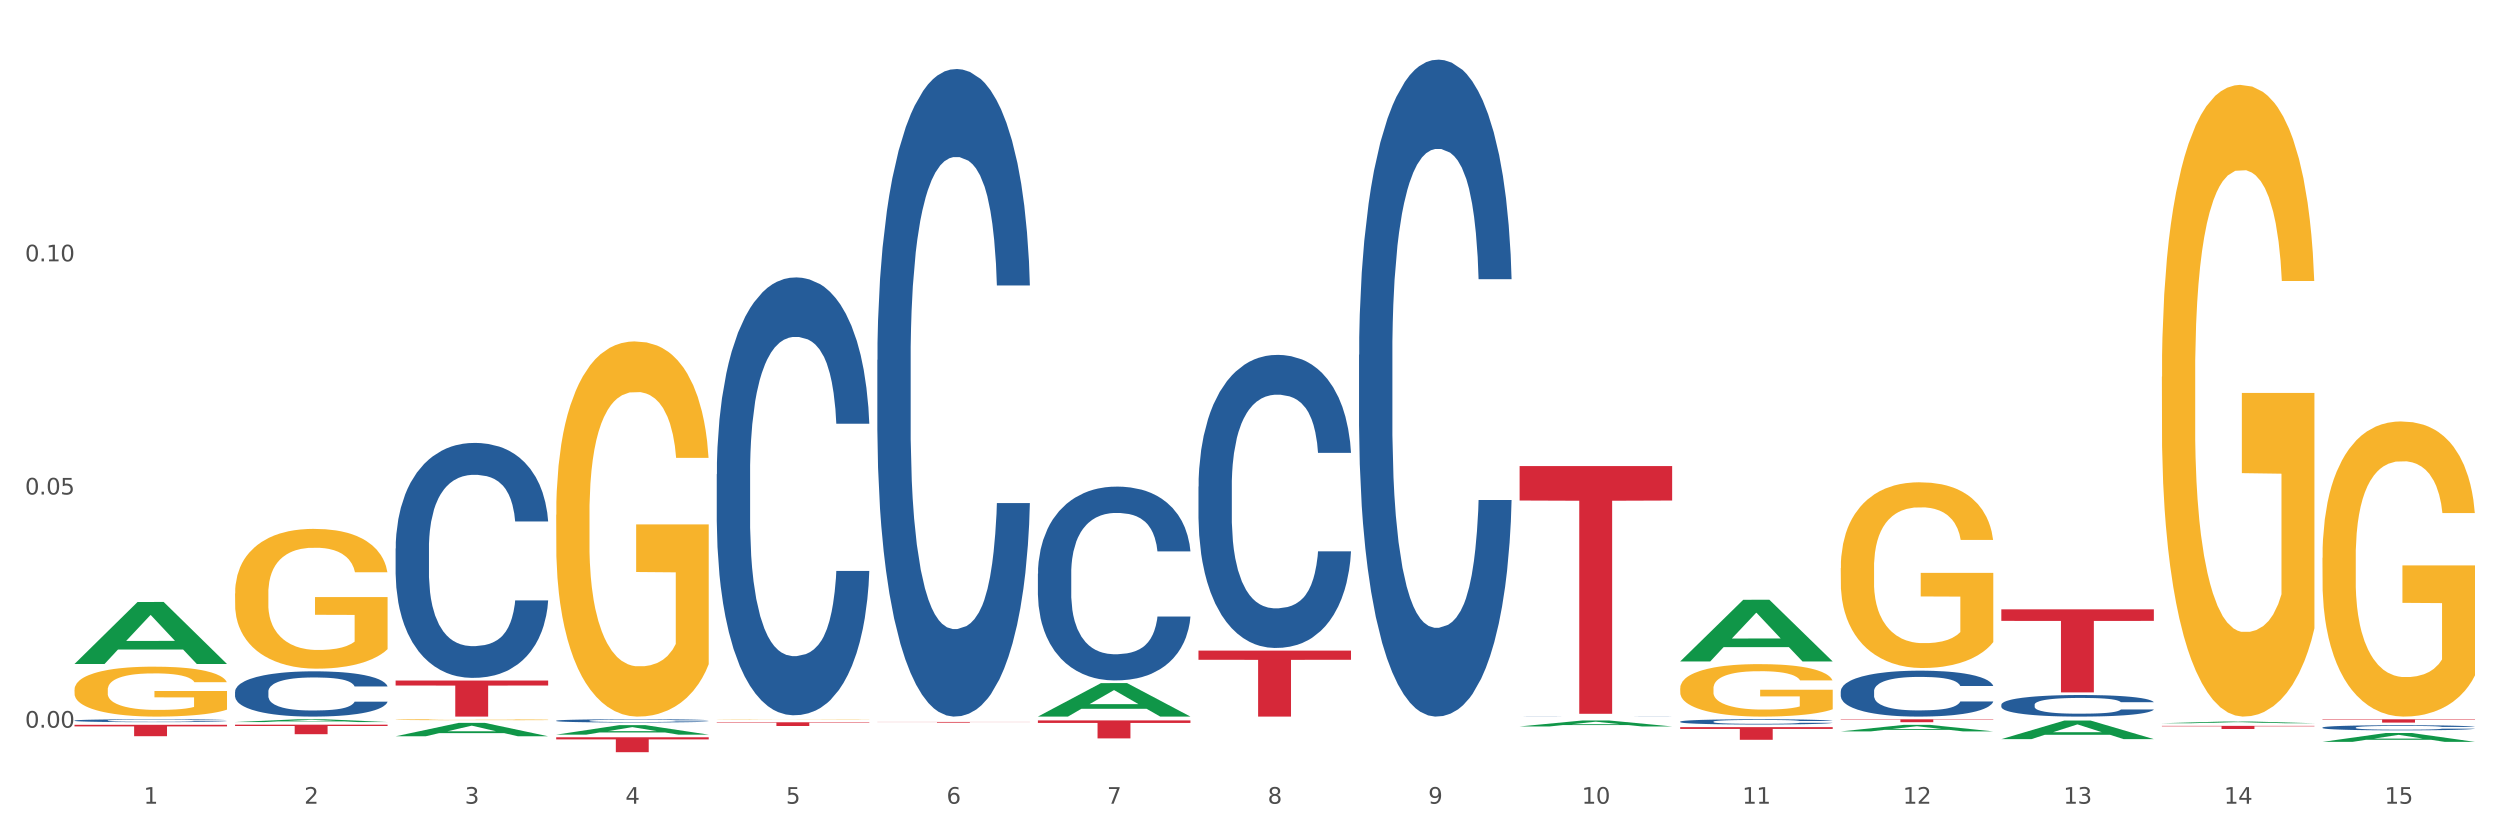 <?xml version="1.0" encoding="utf-8" standalone="no"?>
<!DOCTYPE svg PUBLIC "-//W3C//DTD SVG 1.1//EN"
  "http://www.w3.org/Graphics/SVG/1.1/DTD/svg11.dtd">
<svg xmlns:xlink="http://www.w3.org/1999/xlink" width="1080pt" height="360pt" viewBox="0 0 1080 360" xmlns="http://www.w3.org/2000/svg" version="1.1">
 <rect x="0" y="0" width="1080" height="360" fill="#333333" stroke="none"/>
 <defs>
  <style type="text/css">*{stroke-linejoin: round; stroke-linecap: butt}</style>
 </defs>
 <g id="figure_1">
  <g id="patch_1">
   <path d="M 0 360 
L 1080 360 
L 1080 0 
L 0 0 
z
" style="fill: #ffffff; stroke: #ffffff; stroke-linejoin: miter"/>
  </g>
  <g id="axes_1">
   <g id="matplotlib.axis_1">
    <g id="xtick_1">
     <g id="text_1">
      <!-- 1 -->
      <g style="fill: #4d4d4d" transform="translate(62.07 347.204) scale(0.096 -0.096)">
       <defs>
        <path id="DejaVuSans-31" d="M 794 531 
L 1825 531 
L 1825 4091 
L 703 3866 
L 703 4441 
L 1819 4666 
L 2450 4666 
L 2450 531 
L 3481 531 
L 3481 0 
L 794 0 
L 794 531 
z
" transform="scale(0.016)"/>
       </defs>
       <use xlink:href="#DejaVuSans-31"/>
      </g>
     </g>
    </g>
    <g id="xtick_2">
     <g id="text_2">
      <!-- 2 -->
      <g style="fill: #4d4d4d" transform="translate(131.436 347.204) scale(0.096 -0.096)">
       <defs>
        <path id="DejaVuSans-32" d="M 1228 531 
L 3431 531 
L 3431 0 
L 469 0 
L 469 531 
Q 828 903 1448 1529 
Q 2069 2156 2228 2338 
Q 2531 2678 2651 2914 
Q 2772 3150 2772 3378 
Q 2772 3750 2511 3984 
Q 2250 4219 1831 4219 
Q 1534 4219 1204 4116 
Q 875 4013 500 3803 
L 500 4441 
Q 881 4594 1212 4672 
Q 1544 4750 1819 4750 
Q 2544 4750 2975 4387 
Q 3406 4025 3406 3419 
Q 3406 3131 3298 2873 
Q 3191 2616 2906 2266 
Q 2828 2175 2409 1742 
Q 1991 1309 1228 531 
z
" transform="scale(0.016)"/>
       </defs>
       <use xlink:href="#DejaVuSans-32"/>
      </g>
     </g>
    </g>
    <g id="xtick_3">
     <g id="text_3">
      <!-- 3 -->
      <g style="fill: #4d4d4d" transform="translate(200.802 347.204) scale(0.096 -0.096)">
       <defs>
        <path id="DejaVuSans-33" d="M 2597 2516 
Q 3050 2419 3304 2112 
Q 3559 1806 3559 1356 
Q 3559 666 3084 287 
Q 2609 -91 1734 -91 
Q 1441 -91 1130 -33 
Q 819 25 488 141 
L 488 750 
Q 750 597 1062 519 
Q 1375 441 1716 441 
Q 2309 441 2620 675 
Q 2931 909 2931 1356 
Q 2931 1769 2642 2001 
Q 2353 2234 1838 2234 
L 1294 2234 
L 1294 2753 
L 1863 2753 
Q 2328 2753 2575 2939 
Q 2822 3125 2822 3475 
Q 2822 3834 2567 4026 
Q 2313 4219 1838 4219 
Q 1578 4219 1281 4162 
Q 984 4106 628 3988 
L 628 4550 
Q 988 4650 1302 4700 
Q 1616 4750 1894 4750 
Q 2613 4750 3031 4423 
Q 3450 4097 3450 3541 
Q 3450 3153 3228 2886 
Q 3006 2619 2597 2516 
z
" transform="scale(0.016)"/>
       </defs>
       <use xlink:href="#DejaVuSans-33"/>
      </g>
     </g>
    </g>
    <g id="xtick_4">
     <g id="text_4">
      <!-- 4 -->
      <g style="fill: #4d4d4d" transform="translate(270.169 347.204) scale(0.096 -0.096)">
       <defs>
        <path id="DejaVuSans-34" d="M 2419 4116 
L 825 1625 
L 2419 1625 
L 2419 4116 
z
M 2253 4666 
L 3047 4666 
L 3047 1625 
L 3713 1625 
L 3713 1100 
L 3047 1100 
L 3047 0 
L 2419 0 
L 2419 1100 
L 313 1100 
L 313 1709 
L 2253 4666 
z
" transform="scale(0.016)"/>
       </defs>
       <use xlink:href="#DejaVuSans-34"/>
      </g>
     </g>
    </g>
    <g id="xtick_5">
     <g id="text_5">
      <!-- 5 -->
      <g style="fill: #4d4d4d" transform="translate(339.535 347.204) scale(0.096 -0.096)">
       <defs>
        <path id="DejaVuSans-35" d="M 691 4666 
L 3169 4666 
L 3169 4134 
L 1269 4134 
L 1269 2991 
Q 1406 3038 1543 3061 
Q 1681 3084 1819 3084 
Q 2600 3084 3056 2656 
Q 3513 2228 3513 1497 
Q 3513 744 3044 326 
Q 2575 -91 1722 -91 
Q 1428 -91 1123 -41 
Q 819 9 494 109 
L 494 744 
Q 775 591 1075 516 
Q 1375 441 1709 441 
Q 2250 441 2565 725 
Q 2881 1009 2881 1497 
Q 2881 1984 2565 2268 
Q 2250 2553 1709 2553 
Q 1456 2553 1204 2497 
Q 953 2441 691 2322 
L 691 4666 
z
" transform="scale(0.016)"/>
       </defs>
       <use xlink:href="#DejaVuSans-35"/>
      </g>
     </g>
    </g>
    <g id="xtick_6">
     <g id="text_6">
      <!-- 6 -->
      <g style="fill: #4d4d4d" transform="translate(408.901 347.204) scale(0.096 -0.096)">
       <defs>
        <path id="DejaVuSans-36" d="M 2113 2584 
Q 1688 2584 1439 2293 
Q 1191 2003 1191 1497 
Q 1191 994 1439 701 
Q 1688 409 2113 409 
Q 2538 409 2786 701 
Q 3034 994 3034 1497 
Q 3034 2003 2786 2293 
Q 2538 2584 2113 2584 
z
M 3366 4563 
L 3366 3988 
Q 3128 4100 2886 4159 
Q 2644 4219 2406 4219 
Q 1781 4219 1451 3797 
Q 1122 3375 1075 2522 
Q 1259 2794 1537 2939 
Q 1816 3084 2150 3084 
Q 2853 3084 3261 2657 
Q 3669 2231 3669 1497 
Q 3669 778 3244 343 
Q 2819 -91 2113 -91 
Q 1303 -91 875 529 
Q 447 1150 447 2328 
Q 447 3434 972 4092 
Q 1497 4750 2381 4750 
Q 2619 4750 2861 4703 
Q 3103 4656 3366 4563 
z
" transform="scale(0.016)"/>
       </defs>
       <use xlink:href="#DejaVuSans-36"/>
      </g>
     </g>
    </g>
    <g id="xtick_7">
     <g id="text_7">
      <!-- 7 -->
      <g style="fill: #4d4d4d" transform="translate(478.267 347.204) scale(0.096 -0.096)">
       <defs>
        <path id="DejaVuSans-37" d="M 525 4666 
L 3525 4666 
L 3525 4397 
L 1831 0 
L 1172 0 
L 2766 4134 
L 525 4134 
L 525 4666 
z
" transform="scale(0.016)"/>
       </defs>
       <use xlink:href="#DejaVuSans-37"/>
      </g>
     </g>
    </g>
    <g id="xtick_8">
     <g id="text_8">
      <!-- 8 -->
      <g style="fill: #4d4d4d" transform="translate(547.634 347.204) scale(0.096 -0.096)">
       <defs>
        <path id="DejaVuSans-38" d="M 2034 2216 
Q 1584 2216 1326 1975 
Q 1069 1734 1069 1313 
Q 1069 891 1326 650 
Q 1584 409 2034 409 
Q 2484 409 2743 651 
Q 3003 894 3003 1313 
Q 3003 1734 2745 1975 
Q 2488 2216 2034 2216 
z
M 1403 2484 
Q 997 2584 770 2862 
Q 544 3141 544 3541 
Q 544 4100 942 4425 
Q 1341 4750 2034 4750 
Q 2731 4750 3128 4425 
Q 3525 4100 3525 3541 
Q 3525 3141 3298 2862 
Q 3072 2584 2669 2484 
Q 3125 2378 3379 2068 
Q 3634 1759 3634 1313 
Q 3634 634 3220 271 
Q 2806 -91 2034 -91 
Q 1263 -91 848 271 
Q 434 634 434 1313 
Q 434 1759 690 2068 
Q 947 2378 1403 2484 
z
M 1172 3481 
Q 1172 3119 1398 2916 
Q 1625 2713 2034 2713 
Q 2441 2713 2670 2916 
Q 2900 3119 2900 3481 
Q 2900 3844 2670 4047 
Q 2441 4250 2034 4250 
Q 1625 4250 1398 4047 
Q 1172 3844 1172 3481 
z
" transform="scale(0.016)"/>
       </defs>
       <use xlink:href="#DejaVuSans-38"/>
      </g>
     </g>
    </g>
    <g id="xtick_9">
     <g id="text_9">
      <!-- 9 -->
      <g style="fill: #4d4d4d" transform="translate(617 347.204) scale(0.096 -0.096)">
       <defs>
        <path id="DejaVuSans-39" d="M 703 97 
L 703 672 
Q 941 559 1184 500 
Q 1428 441 1663 441 
Q 2288 441 2617 861 
Q 2947 1281 2994 2138 
Q 2813 1869 2534 1725 
Q 2256 1581 1919 1581 
Q 1219 1581 811 2004 
Q 403 2428 403 3163 
Q 403 3881 828 4315 
Q 1253 4750 1959 4750 
Q 2769 4750 3195 4129 
Q 3622 3509 3622 2328 
Q 3622 1225 3098 567 
Q 2575 -91 1691 -91 
Q 1453 -91 1209 -44 
Q 966 3 703 97 
z
M 1959 2075 
Q 2384 2075 2632 2365 
Q 2881 2656 2881 3163 
Q 2881 3666 2632 3958 
Q 2384 4250 1959 4250 
Q 1534 4250 1286 3958 
Q 1038 3666 1038 3163 
Q 1038 2656 1286 2365 
Q 1534 2075 1959 2075 
z
" transform="scale(0.016)"/>
       </defs>
       <use xlink:href="#DejaVuSans-39"/>
      </g>
     </g>
    </g>
    <g id="xtick_10">
     <g id="text_10">
      <!-- 10 -->
      <g style="fill: #4d4d4d" transform="translate(683.312 347.204) scale(0.096 -0.096)">
       <defs>
        <path id="DejaVuSans-30" d="M 2034 4250 
Q 1547 4250 1301 3770 
Q 1056 3291 1056 2328 
Q 1056 1369 1301 889 
Q 1547 409 2034 409 
Q 2525 409 2770 889 
Q 3016 1369 3016 2328 
Q 3016 3291 2770 3770 
Q 2525 4250 2034 4250 
z
M 2034 4750 
Q 2819 4750 3233 4129 
Q 3647 3509 3647 2328 
Q 3647 1150 3233 529 
Q 2819 -91 2034 -91 
Q 1250 -91 836 529 
Q 422 1150 422 2328 
Q 422 3509 836 4129 
Q 1250 4750 2034 4750 
z
" transform="scale(0.016)"/>
       </defs>
       <use xlink:href="#DejaVuSans-31"/>
       <use xlink:href="#DejaVuSans-30" transform="translate(63.623 0)"/>
      </g>
     </g>
    </g>
    <g id="xtick_11">
     <g id="text_11">
      <!-- 11 -->
      <g style="fill: #4d4d4d" transform="translate(752.678 347.204) scale(0.096 -0.096)">
       <use xlink:href="#DejaVuSans-31"/>
       <use xlink:href="#DejaVuSans-31" transform="translate(63.623 0)"/>
      </g>
     </g>
    </g>
    <g id="xtick_12">
     <g id="text_12">
      <!-- 12 -->
      <g style="fill: #4d4d4d" transform="translate(822.044 347.204) scale(0.096 -0.096)">
       <use xlink:href="#DejaVuSans-31"/>
       <use xlink:href="#DejaVuSans-32" transform="translate(63.623 0)"/>
      </g>
     </g>
    </g>
    <g id="xtick_13">
     <g id="text_13">
      <!-- 13 -->
      <g style="fill: #4d4d4d" transform="translate(891.411 347.204) scale(0.096 -0.096)">
       <use xlink:href="#DejaVuSans-31"/>
       <use xlink:href="#DejaVuSans-33" transform="translate(63.623 0)"/>
      </g>
     </g>
    </g>
    <g id="xtick_14">
     <g id="text_14">
      <!-- 14 -->
      <g style="fill: #4d4d4d" transform="translate(960.777 347.204) scale(0.096 -0.096)">
       <use xlink:href="#DejaVuSans-31"/>
       <use xlink:href="#DejaVuSans-34" transform="translate(63.623 0)"/>
      </g>
     </g>
    </g>
    <g id="xtick_15">
     <g id="text_15">
      <!-- 15 -->
      <g style="fill: #4d4d4d" transform="translate(1030.143 347.204) scale(0.096 -0.096)">
       <use xlink:href="#DejaVuSans-31"/>
       <use xlink:href="#DejaVuSans-35" transform="translate(63.623 0)"/>
      </g>
     </g>
    </g>
    <g id="xtick_16"/>
    <g id="xtick_17"/>
    <g id="xtick_18"/>
    <g id="xtick_19"/>
    <g id="xtick_20"/>
    <g id="xtick_21"/>
    <g id="xtick_22"/>
    <g id="xtick_23"/>
    <g id="xtick_24"/>
    <g id="xtick_25"/>
    <g id="xtick_26"/>
    <g id="xtick_27"/>
    <g id="xtick_28"/>
    <g id="xtick_29"/>
   </g>
   <g id="matplotlib.axis_2">
    <g id="ytick_1">
     <g id="text_16">
      <!-- 0.00 -->
      <g style="fill: #4d4d4d" transform="translate(10.8 314.359) scale(0.096 -0.096)">
       <defs>
        <path id="DejaVuSans-2e" d="M 684 794 
L 1344 794 
L 1344 0 
L 684 0 
L 684 794 
z
" transform="scale(0.016)"/>
       </defs>
       <use xlink:href="#DejaVuSans-30"/>
       <use xlink:href="#DejaVuSans-2e" transform="translate(63.623 0)"/>
       <use xlink:href="#DejaVuSans-30" transform="translate(95.41 0)"/>
       <use xlink:href="#DejaVuSans-30" transform="translate(159.033 0)"/>
      </g>
     </g>
    </g>
    <g id="ytick_2">
     <g id="text_17">
      <!-- 0.05 -->
      <g style="fill: #4d4d4d" transform="translate(10.8 213.631) scale(0.096 -0.096)">
       <use xlink:href="#DejaVuSans-30"/>
       <use xlink:href="#DejaVuSans-2e" transform="translate(63.623 0)"/>
       <use xlink:href="#DejaVuSans-30" transform="translate(95.41 0)"/>
       <use xlink:href="#DejaVuSans-35" transform="translate(159.033 0)"/>
      </g>
     </g>
    </g>
    <g id="ytick_3">
     <g id="text_18">
      <!-- 0.10 -->
      <g style="fill: #4d4d4d" transform="translate(10.8 112.904) scale(0.096 -0.096)">
       <use xlink:href="#DejaVuSans-30"/>
       <use xlink:href="#DejaVuSans-2e" transform="translate(63.623 0)"/>
       <use xlink:href="#DejaVuSans-31" transform="translate(95.41 0)"/>
       <use xlink:href="#DejaVuSans-30" transform="translate(159.033 0)"/>
      </g>
     </g>
    </g>
    <g id="ytick_4"/>
    <g id="ytick_5"/>
    <g id="ytick_6"/>
   </g>
   <g id="PolyCollection_1">
    <path d="M 32.175 286.807 
L 32.243 286.781 
L 59.417 260.065 
L 70.695 260.04 
L 98.073 286.857 
L 85.029 286.857 
L 79.119 280.612 
L 51.061 280.612 
L 50.857 280.713 
L 45.151 286.857 
L 32.175 286.857 
L 32.175 286.807 
L 54.594 276.886 
L 75.586 276.86 
L 65.192 265.756 
L 65.056 265.706 
L 64.92 265.781 
L 54.526 276.86 
L 54.594 276.886 
L 32.175 286.807 
z
" clip-path="url(#p14da647830)" style="fill: #109648"/>
    <path d="M 864.57 263.237 
L 930.468 263.237 
L 930.468 268.221 
L 904.546 268.255 
L 904.546 299.103 
L 890.335 299.103 
L 890.335 268.255 
L 864.57 268.221 
L 864.57 263.27 
L 864.57 263.237 
z
" clip-path="url(#p14da647830)" style="fill: #d62839"/>
    <path d="M 933.936 313.578 
L 999.834 313.578 
L 999.834 313.765 
L 973.912 313.767 
L 973.912 314.928 
L 959.702 314.928 
L 959.702 313.767 
L 933.936 313.765 
L 933.936 313.579 
L 933.936 313.578 
z
" clip-path="url(#p14da647830)" style="fill: #d62839"/>
    <path d="M 1003.302 310.711 
L 1069.2 310.711 
L 1069.2 310.912 
L 1043.278 310.913 
L 1043.278 312.153 
L 1029.068 312.153 
L 1029.068 310.913 
L 1003.302 310.912 
L 1003.302 310.713 
L 1003.302 310.711 
z
" clip-path="url(#p14da647830)" style="fill: #d62839"/>
    <path d="M 1003.302 314.292 
L 1003.38 314.289 
L 1003.38 314.233 
L 1003.614 314.156 
L 1004.47 314.013 
L 1005.561 313.906 
L 1007.43 313.78 
L 1008.443 313.727 
L 1009.767 313.668 
L 1012.494 313.573 
L 1015.609 313.492 
L 1017.79 313.447 
L 1019.426 313.419 
L 1023.087 313.368 
L 1025.19 313.346 
L 1027.371 313.327 
L 1029.241 313.315 
L 1032.356 313.301 
L 1034.849 313.295 
L 1037.731 313.293 
L 1040.146 313.295 
L 1043.339 313.303 
L 1048.013 313.327 
L 1049.805 313.342 
L 1052.219 313.366 
L 1054.712 313.398 
L 1056.737 313.431 
L 1059.074 313.478 
L 1061.489 313.539 
L 1063.825 313.616 
L 1065.461 313.687 
L 1066.785 313.762 
L 1067.954 313.853 
L 1068.811 313.953 
L 1069.2 314.036 
L 1054.945 314.036 
L 1054.556 313.961 
L 1053.777 313.879 
L 1052.998 313.825 
L 1052.141 313.78 
L 1050.817 313.729 
L 1049.649 313.697 
L 1047.701 313.658 
L 1045.91 313.634 
L 1044.43 313.62 
L 1042.638 313.608 
L 1038.822 313.595 
L 1036.095 313.595 
L 1034.382 313.599 
L 1032.278 313.61 
L 1030.487 313.624 
L 1028.384 313.648 
L 1026.748 313.674 
L 1025.112 313.709 
L 1024.178 313.733 
L 1022.775 313.778 
L 1021.841 313.815 
L 1020.594 313.877 
L 1019.893 313.922 
L 1018.647 314.038 
L 1018.102 314.123 
L 1017.868 314.182 
L 1017.712 314.247 
L 1017.712 314.563 
L 1018.18 314.706 
L 1018.569 314.766 
L 1019.192 314.835 
L 1020.361 314.925 
L 1022.074 315.012 
L 1023.866 315.075 
L 1025.346 315.114 
L 1026.748 315.142 
L 1028.15 315.164 
L 1029.864 315.185 
L 1031.266 315.197 
L 1033.369 315.209 
L 1035.862 315.215 
L 1037.809 315.215 
L 1041.781 315.205 
L 1043.573 315.195 
L 1045.287 315.18 
L 1047.156 315.158 
L 1048.636 315.134 
L 1049.493 315.116 
L 1050.895 315.077 
L 1051.986 315.036 
L 1052.92 314.99 
L 1053.543 314.949 
L 1054.244 314.888 
L 1054.79 314.819 
L 1054.945 314.783 
L 1069.2 314.783 
L 1068.888 314.856 
L 1068.343 314.927 
L 1067.253 315.022 
L 1066.396 315.077 
L 1065.072 315.144 
L 1063.67 315.201 
L 1061.722 315.264 
L 1059.931 315.31 
L 1058.061 315.351 
L 1056.036 315.388 
L 1052.375 315.438 
L 1051.051 315.452 
L 1048.247 315.477 
L 1046.066 315.491 
L 1042.872 315.505 
L 1039.6 315.513 
L 1036.173 315.515 
L 1033.135 315.511 
L 1029.786 315.499 
L 1027.683 315.487 
L 1025.346 315.469 
L 1022.62 315.44 
L 1020.049 315.406 
L 1017.634 315.365 
L 1015.376 315.319 
L 1013.272 315.266 
L 1010.546 315.178 
L 1008.521 315.093 
L 1007.041 315.014 
L 1006.028 314.947 
L 1005.016 314.862 
L 1004.47 314.803 
L 1003.614 314.661 
L 1003.302 314.529 
L 1003.302 314.292 
z
" clip-path="url(#p14da647830)" style="fill: #255c99"/>
    <path d="M 864.57 304.434 
L 864.648 304.426 
L 864.648 304.187 
L 864.881 303.863 
L 865.738 303.267 
L 866.829 302.816 
L 868.698 302.287 
L 869.711 302.066 
L 871.035 301.819 
L 873.761 301.418 
L 876.877 301.078 
L 879.058 300.89 
L 880.694 300.771 
L 884.355 300.558 
L 886.458 300.464 
L 888.639 300.387 
L 890.508 300.336 
L 893.624 300.277 
L 896.117 300.251 
L 898.999 300.243 
L 901.413 300.251 
L 904.607 300.285 
L 909.281 300.387 
L 911.072 300.447 
L 913.487 300.549 
L 915.979 300.686 
L 918.005 300.822 
L 920.341 301.018 
L 922.756 301.274 
L 925.093 301.597 
L 926.729 301.895 
L 928.053 302.211 
L 929.221 302.594 
L 930.078 303.012 
L 930.468 303.361 
L 916.213 303.361 
L 915.824 303.046 
L 915.045 302.705 
L 914.266 302.475 
L 913.409 302.287 
L 912.085 302.074 
L 910.916 301.938 
L 908.969 301.776 
L 907.177 301.674 
L 905.697 301.614 
L 903.906 301.563 
L 900.089 301.512 
L 897.363 301.512 
L 895.649 301.529 
L 893.546 301.572 
L 891.754 301.631 
L 889.651 301.734 
L 888.016 301.844 
L 886.38 301.989 
L 885.445 302.091 
L 884.043 302.279 
L 883.108 302.432 
L 881.862 302.696 
L 881.161 302.884 
L 879.915 303.369 
L 879.369 303.727 
L 879.136 303.974 
L 878.98 304.247 
L 878.98 305.576 
L 879.447 306.172 
L 879.837 306.428 
L 880.46 306.718 
L 881.628 307.092 
L 883.342 307.459 
L 885.134 307.723 
L 886.614 307.885 
L 888.016 308.004 
L 889.418 308.098 
L 891.131 308.183 
L 892.533 308.234 
L 894.637 308.285 
L 897.129 308.311 
L 899.076 308.311 
L 903.049 308.268 
L 904.841 308.226 
L 906.554 308.166 
L 908.424 308.072 
L 909.904 307.97 
L 910.76 307.893 
L 912.163 307.731 
L 913.253 307.561 
L 914.188 307.365 
L 914.811 307.195 
L 915.512 306.939 
L 916.057 306.649 
L 916.213 306.496 
L 930.468 306.496 
L 930.156 306.803 
L 929.611 307.101 
L 928.52 307.501 
L 927.663 307.731 
L 926.339 308.013 
L 924.937 308.251 
L 922.99 308.515 
L 921.198 308.711 
L 919.329 308.882 
L 917.304 309.035 
L 913.643 309.248 
L 912.318 309.308 
L 909.514 309.41 
L 907.333 309.469 
L 904.14 309.529 
L 900.868 309.563 
L 897.441 309.572 
L 894.403 309.555 
L 891.053 309.503 
L 888.95 309.452 
L 886.614 309.376 
L 883.887 309.256 
L 881.317 309.112 
L 878.902 308.941 
L 876.643 308.745 
L 874.54 308.524 
L 871.814 308.157 
L 869.789 307.8 
L 868.309 307.467 
L 867.296 307.186 
L 866.283 306.828 
L 865.738 306.581 
L 864.881 305.985 
L 864.57 305.431 
L 864.57 304.434 
z
" clip-path="url(#p14da647830)" style="fill: #255c99"/>
    <path d="M 795.203 298.645 
L 795.281 298.626 
L 795.281 298.119 
L 795.515 297.43 
L 796.372 296.162 
L 797.462 295.202 
L 799.332 294.078 
L 800.344 293.607 
L 801.669 293.081 
L 804.395 292.23 
L 807.511 291.505 
L 809.692 291.106 
L 811.327 290.853 
L 814.988 290.4 
L 817.092 290.2 
L 819.273 290.037 
L 821.142 289.928 
L 824.258 289.802 
L 826.75 289.747 
L 829.632 289.729 
L 832.047 289.747 
L 835.241 289.82 
L 839.914 290.037 
L 841.706 290.164 
L 844.121 290.381 
L 846.613 290.671 
L 848.638 290.961 
L 850.975 291.378 
L 853.39 291.922 
L 855.727 292.61 
L 857.362 293.245 
L 858.687 293.915 
L 859.855 294.73 
L 860.712 295.618 
L 861.101 296.361 
L 846.847 296.361 
L 846.457 295.691 
L 845.678 294.966 
L 844.899 294.477 
L 844.043 294.078 
L 842.718 293.625 
L 841.55 293.335 
L 839.603 292.991 
L 837.811 292.773 
L 836.331 292.647 
L 834.54 292.538 
L 830.723 292.429 
L 827.997 292.429 
L 826.283 292.465 
L 824.18 292.556 
L 822.388 292.683 
L 820.285 292.9 
L 818.649 293.136 
L 817.014 293.444 
L 816.079 293.661 
L 814.677 294.06 
L 813.742 294.386 
L 812.496 294.948 
L 811.795 295.347 
L 810.548 296.379 
L 810.003 297.141 
L 809.77 297.666 
L 809.614 298.246 
L 809.614 301.073 
L 810.081 302.341 
L 810.471 302.885 
L 811.094 303.501 
L 812.262 304.298 
L 813.976 305.078 
L 815.767 305.639 
L 817.247 305.984 
L 818.649 306.237 
L 820.051 306.437 
L 821.765 306.618 
L 823.167 306.727 
L 825.27 306.835 
L 827.763 306.89 
L 829.71 306.89 
L 833.683 306.799 
L 835.474 306.709 
L 837.188 306.582 
L 839.057 306.382 
L 840.537 306.165 
L 841.394 306.002 
L 842.796 305.657 
L 843.887 305.295 
L 844.822 304.878 
L 845.445 304.516 
L 846.146 303.972 
L 846.691 303.356 
L 846.847 303.03 
L 861.101 303.03 
L 860.79 303.682 
L 860.245 304.317 
L 859.154 305.168 
L 858.297 305.657 
L 856.973 306.255 
L 855.571 306.763 
L 853.624 307.325 
L 851.832 307.741 
L 849.963 308.104 
L 847.937 308.43 
L 844.276 308.883 
L 842.952 309.01 
L 840.148 309.227 
L 837.967 309.354 
L 834.773 309.481 
L 831.502 309.554 
L 828.074 309.572 
L 825.037 309.535 
L 821.687 309.427 
L 819.584 309.318 
L 817.247 309.155 
L 814.521 308.901 
L 811.951 308.593 
L 809.536 308.231 
L 807.277 307.814 
L 805.174 307.343 
L 802.448 306.564 
L 800.422 305.802 
L 798.942 305.096 
L 797.93 304.498 
L 796.917 303.737 
L 796.372 303.211 
L 795.515 301.943 
L 795.203 300.765 
L 795.203 298.645 
z
" clip-path="url(#p14da647830)" style="fill: #255c99"/>
    <path d="M 725.837 311.737 
L 725.915 311.735 
L 725.915 311.677 
L 726.149 311.597 
L 727.006 311.451 
L 728.096 311.341 
L 729.966 311.212 
L 730.978 311.158 
L 732.302 311.097 
L 735.029 310.999 
L 738.144 310.916 
L 740.325 310.87 
L 741.961 310.841 
L 745.622 310.789 
L 747.725 310.766 
L 749.906 310.747 
L 751.776 310.734 
L 754.891 310.72 
L 757.384 310.714 
L 760.266 310.711 
L 762.681 310.714 
L 765.874 310.722 
L 770.548 310.747 
L 772.34 310.761 
L 774.754 310.786 
L 777.247 310.82 
L 779.272 310.853 
L 781.609 310.901 
L 784.024 310.964 
L 786.36 311.043 
L 787.996 311.116 
L 789.32 311.193 
L 790.489 311.287 
L 791.346 311.389 
L 791.735 311.474 
L 777.481 311.474 
L 777.091 311.397 
L 776.312 311.314 
L 775.533 311.258 
L 774.676 311.212 
L 773.352 311.16 
L 772.184 311.126 
L 770.237 311.087 
L 768.445 311.062 
L 766.965 311.047 
L 765.173 311.035 
L 761.357 311.022 
L 758.63 311.022 
L 756.917 311.026 
L 754.814 311.037 
L 753.022 311.051 
L 750.919 311.076 
L 749.283 311.103 
L 747.647 311.139 
L 746.713 311.164 
L 745.311 311.21 
L 744.376 311.247 
L 743.13 311.312 
L 742.429 311.358 
L 741.182 311.476 
L 740.637 311.564 
L 740.403 311.624 
L 740.248 311.691 
L 740.248 312.016 
L 740.715 312.162 
L 741.104 312.225 
L 741.727 312.296 
L 742.896 312.387 
L 744.61 312.477 
L 746.401 312.542 
L 747.881 312.581 
L 749.283 312.61 
L 750.685 312.633 
L 752.399 312.654 
L 753.801 312.667 
L 755.904 312.679 
L 758.397 312.685 
L 760.344 312.685 
L 764.317 312.675 
L 766.108 312.665 
L 767.822 312.65 
L 769.691 312.627 
L 771.171 312.602 
L 772.028 312.583 
L 773.43 312.544 
L 774.521 312.502 
L 775.455 312.454 
L 776.079 312.412 
L 776.78 312.35 
L 777.325 312.279 
L 777.481 312.241 
L 791.735 312.241 
L 791.424 312.317 
L 790.878 312.389 
L 789.788 312.487 
L 788.931 312.544 
L 787.607 312.613 
L 786.205 312.671 
L 784.257 312.735 
L 782.466 312.783 
L 780.596 312.825 
L 778.571 312.863 
L 774.91 312.915 
L 773.586 312.929 
L 770.782 312.954 
L 768.601 312.969 
L 765.407 312.984 
L 762.136 312.992 
L 758.708 312.994 
L 755.67 312.99 
L 752.321 312.977 
L 750.218 312.965 
L 747.881 312.946 
L 745.155 312.917 
L 742.584 312.881 
L 740.17 312.84 
L 737.911 312.792 
L 735.808 312.738 
L 733.081 312.648 
L 731.056 312.56 
L 729.576 312.479 
L 728.563 312.41 
L 727.551 312.323 
L 727.006 312.262 
L 726.149 312.116 
L 725.837 311.981 
L 725.837 311.737 
z
" clip-path="url(#p14da647830)" style="fill: #255c99"/>
    <path d="M 656.471 309.538 
L 656.549 309.538 
L 656.549 309.536 
L 656.783 309.534 
L 657.639 309.53 
L 658.73 309.527 
L 660.599 309.523 
L 661.612 309.522 
L 662.936 309.52 
L 665.662 309.518 
L 668.778 309.515 
L 670.959 309.514 
L 672.595 309.513 
L 676.256 309.512 
L 678.359 309.511 
L 680.54 309.511 
L 682.41 309.511 
L 685.525 309.51 
L 688.018 309.51 
L 690.9 309.51 
L 693.315 309.51 
L 696.508 309.51 
L 701.182 309.511 
L 702.973 309.511 
L 705.388 309.512 
L 707.881 309.513 
L 709.906 309.514 
L 712.243 309.515 
L 714.657 309.517 
L 716.994 309.519 
L 718.63 309.521 
L 719.954 309.523 
L 721.123 309.525 
L 721.979 309.528 
L 722.369 309.531 
L 708.114 309.531 
L 707.725 309.528 
L 706.946 309.526 
L 706.167 309.525 
L 705.31 309.523 
L 703.986 309.522 
L 702.818 309.521 
L 700.87 309.52 
L 699.079 309.519 
L 697.599 309.519 
L 695.807 309.519 
L 691.99 309.518 
L 689.264 309.518 
L 687.55 309.518 
L 685.447 309.519 
L 683.656 309.519 
L 681.553 309.52 
L 679.917 309.521 
L 678.281 309.521 
L 677.346 309.522 
L 675.944 309.523 
L 675.01 309.524 
L 673.763 309.526 
L 673.062 309.527 
L 671.816 309.531 
L 671.271 309.533 
L 671.037 309.535 
L 670.881 309.536 
L 670.881 309.545 
L 671.349 309.549 
L 671.738 309.551 
L 672.361 309.553 
L 673.53 309.555 
L 675.243 309.558 
L 677.035 309.559 
L 678.515 309.56 
L 679.917 309.561 
L 681.319 309.562 
L 683.033 309.562 
L 684.435 309.563 
L 686.538 309.563 
L 689.03 309.563 
L 690.978 309.563 
L 694.95 309.563 
L 696.742 309.563 
L 698.456 309.562 
L 700.325 309.562 
L 701.805 309.561 
L 702.662 309.561 
L 704.064 309.559 
L 705.154 309.558 
L 706.089 309.557 
L 706.712 309.556 
L 707.413 309.554 
L 707.959 309.552 
L 708.114 309.551 
L 722.369 309.551 
L 722.057 309.553 
L 721.512 309.555 
L 720.422 309.558 
L 719.565 309.559 
L 718.241 309.561 
L 716.838 309.563 
L 714.891 309.565 
L 713.1 309.566 
L 711.23 309.567 
L 709.205 309.568 
L 705.544 309.57 
L 704.22 309.57 
L 701.416 309.571 
L 699.235 309.571 
L 696.041 309.571 
L 692.769 309.572 
L 689.342 309.572 
L 686.304 309.572 
L 682.955 309.571 
L 680.852 309.571 
L 678.515 309.57 
L 675.789 309.57 
L 673.218 309.569 
L 670.803 309.567 
L 668.544 309.566 
L 666.441 309.565 
L 663.715 309.562 
L 661.69 309.56 
L 660.21 309.558 
L 659.197 309.556 
L 658.185 309.553 
L 657.639 309.552 
L 656.783 309.548 
L 656.471 309.544 
L 656.471 309.538 
z
" clip-path="url(#p14da647830)" style="fill: #255c99"/>
    <path d="M 587.105 153.281 
L 587.183 153.021 
L 587.183 145.764 
L 587.416 135.915 
L 588.273 117.772 
L 589.364 104.035 
L 591.233 87.965 
L 592.246 81.226 
L 593.57 73.709 
L 596.296 61.528 
L 599.412 51.16 
L 601.593 45.458 
L 603.229 41.829 
L 606.89 35.349 
L 608.993 32.498 
L 611.174 30.166 
L 613.043 28.611 
L 616.159 26.796 
L 618.652 26.019 
L 621.534 25.759 
L 623.948 26.019 
L 627.142 27.055 
L 631.816 30.166 
L 633.607 31.98 
L 636.022 35.09 
L 638.514 39.237 
L 640.54 43.384 
L 642.877 49.346 
L 645.291 57.121 
L 647.628 66.971 
L 649.264 76.042 
L 650.588 85.632 
L 651.756 97.296 
L 652.613 109.996 
L 653.003 120.623 
L 638.748 120.623 
L 638.359 111.033 
L 637.58 100.665 
L 636.801 93.667 
L 635.944 87.965 
L 634.62 81.485 
L 633.451 77.338 
L 631.504 72.414 
L 629.713 69.303 
L 628.233 67.489 
L 626.441 65.934 
L 622.624 64.379 
L 619.898 64.379 
L 618.184 64.897 
L 616.081 66.193 
L 614.29 68.007 
L 612.186 71.118 
L 610.551 74.487 
L 608.915 78.893 
L 607.98 82.004 
L 606.578 87.706 
L 605.643 92.371 
L 604.397 100.406 
L 603.696 106.108 
L 602.45 120.882 
L 601.905 131.768 
L 601.671 139.284 
L 601.515 147.578 
L 601.515 188.012 
L 601.982 206.155 
L 602.372 213.931 
L 602.995 222.743 
L 604.163 234.148 
L 605.877 245.293 
L 607.669 253.328 
L 609.149 258.252 
L 610.551 261.881 
L 611.953 264.732 
L 613.666 267.324 
L 615.069 268.879 
L 617.172 270.434 
L 619.664 271.212 
L 621.612 271.212 
L 625.584 269.916 
L 627.376 268.62 
L 629.089 266.805 
L 630.959 263.954 
L 632.439 260.844 
L 633.296 258.511 
L 634.698 253.587 
L 635.788 248.403 
L 636.723 242.442 
L 637.346 237.258 
L 638.047 229.482 
L 638.592 220.67 
L 638.748 216.004 
L 653.003 216.004 
L 652.691 225.335 
L 652.146 234.407 
L 651.055 246.589 
L 650.199 253.587 
L 648.874 262.14 
L 647.472 269.397 
L 645.525 277.432 
L 643.733 283.394 
L 641.864 288.577 
L 639.839 293.243 
L 636.178 299.722 
L 634.853 301.537 
L 632.049 304.647 
L 629.868 306.461 
L 626.675 308.276 
L 623.403 309.312 
L 619.976 309.572 
L 616.938 309.053 
L 613.589 307.498 
L 611.485 305.943 
L 609.149 303.61 
L 606.422 299.982 
L 603.852 295.575 
L 601.437 290.392 
L 599.178 284.43 
L 597.075 277.691 
L 594.349 266.546 
L 592.324 255.66 
L 590.844 245.552 
L 589.831 236.999 
L 588.818 226.113 
L 588.273 218.596 
L 587.416 200.453 
L 587.105 183.606 
L 587.105 153.281 
z
" clip-path="url(#p14da647830)" style="fill: #255c99"/>
    <path d="M 517.739 210.199 
L 517.816 210.084 
L 517.816 206.846 
L 518.05 202.452 
L 518.907 194.357 
L 519.997 188.229 
L 521.867 181.059 
L 522.88 178.053 
L 524.204 174.699 
L 526.93 169.264 
L 530.046 164.639 
L 532.227 162.095 
L 533.863 160.476 
L 537.523 157.585 
L 539.627 156.313 
L 541.808 155.273 
L 543.677 154.579 
L 546.793 153.769 
L 549.285 153.422 
L 552.167 153.307 
L 554.582 153.422 
L 557.776 153.885 
L 562.449 155.273 
L 564.241 156.082 
L 566.656 157.47 
L 569.148 159.32 
L 571.173 161.17 
L 573.51 163.83 
L 575.925 167.299 
L 578.262 171.693 
L 579.898 175.74 
L 581.222 180.018 
L 582.39 185.222 
L 583.247 190.888 
L 583.636 195.629 
L 569.382 195.629 
L 568.992 191.351 
L 568.214 186.725 
L 567.435 183.603 
L 566.578 181.059 
L 565.254 178.168 
L 564.085 176.318 
L 562.138 174.121 
L 560.346 172.733 
L 558.866 171.924 
L 557.075 171.23 
L 553.258 170.536 
L 550.532 170.536 
L 548.818 170.768 
L 546.715 171.346 
L 544.923 172.155 
L 542.82 173.543 
L 541.184 175.046 
L 539.549 177.012 
L 538.614 178.4 
L 537.212 180.944 
L 536.277 183.025 
L 535.031 186.61 
L 534.33 189.154 
L 533.084 195.745 
L 532.538 200.602 
L 532.305 203.955 
L 532.149 207.655 
L 532.149 225.694 
L 532.616 233.789 
L 533.006 237.258 
L 533.629 241.19 
L 534.797 246.277 
L 536.511 251.25 
L 538.302 254.834 
L 539.782 257.032 
L 541.184 258.65 
L 542.587 259.922 
L 544.3 261.079 
L 545.702 261.773 
L 547.805 262.466 
L 550.298 262.813 
L 552.245 262.813 
L 556.218 262.235 
L 558.009 261.657 
L 559.723 260.848 
L 561.593 259.576 
L 563.073 258.188 
L 563.929 257.147 
L 565.331 254.95 
L 566.422 252.637 
L 567.357 249.978 
L 567.98 247.665 
L 568.681 244.196 
L 569.226 240.264 
L 569.382 238.183 
L 583.636 238.183 
L 583.325 242.346 
L 582.78 246.393 
L 581.689 251.828 
L 580.832 254.95 
L 579.508 258.766 
L 578.106 262.004 
L 576.159 265.589 
L 574.367 268.248 
L 572.498 270.561 
L 570.472 272.642 
L 566.811 275.533 
L 565.487 276.343 
L 562.683 277.73 
L 560.502 278.54 
L 557.308 279.349 
L 554.037 279.812 
L 550.61 279.927 
L 547.572 279.696 
L 544.222 279.002 
L 542.119 278.308 
L 539.782 277.268 
L 537.056 275.649 
L 534.486 273.683 
L 532.071 271.37 
L 529.812 268.711 
L 527.709 265.704 
L 524.983 260.732 
L 522.957 255.875 
L 521.477 251.365 
L 520.465 247.549 
L 519.452 242.693 
L 518.907 239.339 
L 518.05 231.245 
L 517.739 223.729 
L 517.739 210.199 
z
" clip-path="url(#p14da647830)" style="fill: #255c99"/>
    <path d="M 32.175 297.967 
L 32.253 297.947 
L 32.253 297.238 
L 32.408 296.627 
L 33.186 295.149 
L 34.353 293.927 
L 35.209 293.277 
L 36.065 292.745 
L 37.076 292.213 
L 38.321 291.662 
L 40.578 290.854 
L 41.978 290.44 
L 43.69 290.006 
L 46.802 289.376 
L 49.058 289.021 
L 51.392 288.726 
L 55.204 288.371 
L 57.694 288.213 
L 60.339 288.095 
L 63.529 288.016 
L 65.941 287.997 
L 71.231 288.056 
L 75.744 288.233 
L 77.922 288.371 
L 80.723 288.608 
L 82.201 288.765 
L 84.613 289.08 
L 87.103 289.494 
L 88.815 289.849 
L 91.382 290.519 
L 93.327 291.189 
L 95.116 292.016 
L 96.05 292.588 
L 96.75 293.12 
L 97.373 293.73 
L 97.995 294.696 
L 83.991 294.696 
L 83.446 294.006 
L 82.59 293.356 
L 81.346 292.725 
L 80.256 292.331 
L 78.389 291.839 
L 76.677 291.524 
L 74.888 291.287 
L 72.71 291.09 
L 70.998 290.992 
L 68.586 290.913 
L 63.84 290.933 
L 60.65 291.09 
L 58.472 291.287 
L 57.071 291.464 
L 55.827 291.662 
L 54.426 291.937 
L 52.792 292.351 
L 51.625 292.725 
L 50.458 293.198 
L 49.525 293.671 
L 48.669 294.223 
L 47.969 294.814 
L 47.424 295.425 
L 46.957 296.174 
L 46.568 297.415 
L 46.568 300.114 
L 46.724 300.725 
L 47.113 301.533 
L 47.58 302.144 
L 48.358 302.873 
L 49.058 303.365 
L 50.381 304.074 
L 51.859 304.666 
L 53.026 305.04 
L 54.193 305.355 
L 56.216 305.789 
L 58.472 306.143 
L 60.417 306.36 
L 63.062 306.557 
L 64.852 306.636 
L 66.408 306.675 
L 70.22 306.675 
L 72.943 306.616 
L 75.977 306.478 
L 78.311 306.301 
L 80.256 306.084 
L 82.435 305.73 
L 83.835 305.395 
L 83.835 301.277 
L 66.719 301.257 
L 66.719 298.518 
L 98.073 298.518 
L 98.073 306.557 
L 96.75 306.971 
L 95.272 307.345 
L 93.716 307.68 
L 91.382 308.094 
L 88.581 308.488 
L 86.091 308.764 
L 83.446 309 
L 80.334 309.217 
L 76.288 309.414 
L 73.799 309.493 
L 70.687 309.552 
L 67.03 309.572 
L 63.84 309.532 
L 60.728 309.434 
L 57.461 309.256 
L 54.271 309 
L 51.859 308.744 
L 49.447 308.429 
L 46.879 308.015 
L 44.857 307.621 
L 43.301 307.266 
L 41.589 306.813 
L 39.722 306.222 
L 38.321 305.69 
L 37.076 305.138 
L 35.754 304.429 
L 34.82 303.818 
L 33.887 303.05 
L 33.342 302.479 
L 32.72 301.592 
L 32.253 300.351 
L 32.175 297.967 
z
" clip-path="url(#p14da647830)" style="fill: #f7b32b"/>
    <path d="M 379.006 155.511 
L 379.084 155.255 
L 379.084 148.101 
L 379.318 138.393 
L 380.175 120.508 
L 381.265 106.967 
L 383.134 91.127 
L 384.147 84.484 
L 385.471 77.075 
L 388.198 65.067 
L 391.313 54.847 
L 393.494 49.226 
L 395.13 45.65 
L 398.791 39.262 
L 400.894 36.452 
L 403.075 34.153 
L 404.945 32.62 
L 408.06 30.831 
L 410.553 30.065 
L 413.435 29.809 
L 415.85 30.065 
L 419.043 31.087 
L 423.717 34.153 
L 425.509 35.941 
L 427.923 39.007 
L 430.416 43.095 
L 432.441 47.183 
L 434.778 53.059 
L 437.193 60.724 
L 439.529 70.432 
L 441.165 79.374 
L 442.489 88.828 
L 443.658 100.325 
L 444.515 112.844 
L 444.904 123.319 
L 430.65 123.319 
L 430.26 113.866 
L 429.481 103.646 
L 428.702 96.748 
L 427.845 91.127 
L 426.521 84.74 
L 425.353 80.652 
L 423.405 75.798 
L 421.614 72.732 
L 420.134 70.943 
L 418.342 69.41 
L 414.526 67.877 
L 411.799 67.877 
L 410.086 68.388 
L 407.982 69.666 
L 406.191 71.454 
L 404.088 74.52 
L 402.452 77.841 
L 400.816 82.185 
L 399.882 85.251 
L 398.479 90.871 
L 397.545 95.47 
L 396.298 103.391 
L 395.597 109.011 
L 394.351 123.574 
L 393.806 134.305 
L 393.572 141.714 
L 393.416 149.89 
L 393.416 189.746 
L 393.884 207.631 
L 394.273 215.296 
L 394.896 223.982 
L 396.065 235.224 
L 397.778 246.21 
L 399.57 254.13 
L 401.05 258.984 
L 402.452 262.561 
L 403.854 265.372 
L 405.568 267.927 
L 406.97 269.46 
L 409.073 270.993 
L 411.566 271.759 
L 413.513 271.759 
L 417.485 270.482 
L 419.277 269.204 
L 420.991 267.416 
L 422.86 264.605 
L 424.34 261.539 
L 425.197 259.24 
L 426.599 254.386 
L 427.69 249.276 
L 428.624 243.4 
L 429.247 238.29 
L 429.948 230.625 
L 430.494 221.938 
L 430.65 217.339 
L 444.904 217.339 
L 444.592 226.537 
L 444.047 235.479 
L 442.957 247.487 
L 442.1 254.386 
L 440.776 262.817 
L 439.374 269.971 
L 437.426 277.891 
L 435.635 283.767 
L 433.765 288.877 
L 431.74 293.476 
L 428.079 299.863 
L 426.755 301.651 
L 423.951 304.717 
L 421.77 306.506 
L 418.576 308.294 
L 415.304 309.316 
L 411.877 309.572 
L 408.839 309.061 
L 405.49 307.528 
L 403.387 305.995 
L 401.05 303.695 
L 398.324 300.118 
L 395.753 295.775 
L 393.339 290.665 
L 391.08 284.789 
L 388.976 278.146 
L 386.25 267.16 
L 384.225 256.43 
L 382.745 246.465 
L 381.732 238.034 
L 380.72 227.304 
L 380.175 219.894 
L 379.318 202.01 
L 379.006 185.403 
L 379.006 155.511 
z
" clip-path="url(#p14da647830)" style="fill: #255c99"/>
    <path d="M 309.64 204.834 
L 309.718 204.662 
L 309.718 199.825 
L 309.951 193.26 
L 310.808 181.167 
L 311.899 172.011 
L 313.768 161.3 
L 314.781 156.808 
L 316.105 151.798 
L 318.831 143.679 
L 321.947 136.768 
L 324.128 132.968 
L 325.764 130.549 
L 329.425 126.23 
L 331.528 124.33 
L 333.709 122.775 
L 335.578 121.738 
L 338.694 120.529 
L 341.187 120.011 
L 344.069 119.838 
L 346.484 120.011 
L 349.677 120.702 
L 354.351 122.775 
L 356.142 123.984 
L 358.557 126.057 
L 361.05 128.821 
L 363.075 131.586 
L 365.412 135.559 
L 367.826 140.742 
L 370.163 147.306 
L 371.799 153.353 
L 373.123 159.745 
L 374.291 167.519 
L 375.148 175.984 
L 375.538 183.067 
L 361.283 183.067 
L 360.894 176.675 
L 360.115 169.765 
L 359.336 165.1 
L 358.479 161.3 
L 357.155 156.981 
L 355.987 154.217 
L 354.039 150.934 
L 352.248 148.861 
L 350.768 147.652 
L 348.976 146.615 
L 345.159 145.579 
L 342.433 145.579 
L 340.719 145.924 
L 338.616 146.788 
L 336.825 147.997 
L 334.722 150.071 
L 333.086 152.316 
L 331.45 155.253 
L 330.515 157.326 
L 329.113 161.127 
L 328.179 164.237 
L 326.932 169.592 
L 326.231 173.393 
L 324.985 183.24 
L 324.44 190.496 
L 324.206 195.506 
L 324.05 201.034 
L 324.05 227.984 
L 324.518 240.077 
L 324.907 245.26 
L 325.53 251.133 
L 326.699 258.735 
L 328.412 266.163 
L 330.204 271.519 
L 331.684 274.801 
L 333.086 277.22 
L 334.488 279.12 
L 336.202 280.848 
L 337.604 281.884 
L 339.707 282.921 
L 342.199 283.439 
L 344.147 283.439 
L 348.119 282.575 
L 349.911 281.711 
L 351.624 280.502 
L 353.494 278.602 
L 354.974 276.529 
L 355.831 274.974 
L 357.233 271.691 
L 358.323 268.236 
L 359.258 264.263 
L 359.881 260.808 
L 360.582 255.625 
L 361.127 249.751 
L 361.283 246.642 
L 375.538 246.642 
L 375.226 252.861 
L 374.681 258.907 
L 373.59 267.027 
L 372.734 271.691 
L 371.409 277.392 
L 370.007 282.23 
L 368.06 287.585 
L 366.268 291.558 
L 364.399 295.014 
L 362.374 298.123 
L 358.713 302.442 
L 357.389 303.651 
L 354.584 305.725 
L 352.403 306.934 
L 349.21 308.143 
L 345.938 308.834 
L 342.511 309.007 
L 339.473 308.661 
L 336.124 307.625 
L 334.021 306.588 
L 331.684 305.034 
L 328.957 302.615 
L 326.387 299.678 
L 323.972 296.223 
L 321.713 292.249 
L 319.61 287.758 
L 316.884 280.329 
L 314.859 273.073 
L 313.379 266.336 
L 312.366 260.635 
L 311.354 253.379 
L 310.808 248.369 
L 309.951 236.276 
L 309.64 225.047 
L 309.64 204.834 
z
" clip-path="url(#p14da647830)" style="fill: #255c99"/>
    <path d="M 240.274 311.343 
L 240.352 311.342 
L 240.352 311.306 
L 240.585 311.257 
L 241.442 311.167 
L 242.533 311.099 
L 244.402 311.02 
L 245.415 310.986 
L 246.739 310.949 
L 249.465 310.889 
L 252.581 310.837 
L 254.762 310.809 
L 256.398 310.791 
L 260.059 310.759 
L 262.162 310.745 
L 264.343 310.733 
L 266.212 310.726 
L 269.328 310.717 
L 271.821 310.713 
L 274.703 310.711 
L 277.117 310.713 
L 280.311 310.718 
L 284.985 310.733 
L 286.776 310.742 
L 289.191 310.758 
L 291.683 310.778 
L 293.709 310.799 
L 296.045 310.828 
L 298.46 310.867 
L 300.797 310.916 
L 302.433 310.96 
L 303.757 311.008 
L 304.925 311.066 
L 305.782 311.129 
L 306.172 311.181 
L 291.917 311.181 
L 291.528 311.134 
L 290.749 311.082 
L 289.97 311.048 
L 289.113 311.02 
L 287.789 310.987 
L 286.62 310.967 
L 284.673 310.943 
L 282.881 310.927 
L 281.401 310.918 
L 279.61 310.91 
L 275.793 310.903 
L 273.067 310.903 
L 271.353 310.905 
L 269.25 310.912 
L 267.458 310.921 
L 265.355 310.936 
L 263.72 310.953 
L 262.084 310.975 
L 261.149 310.99 
L 259.747 311.018 
L 258.812 311.041 
L 257.566 311.081 
L 256.865 311.109 
L 255.619 311.183 
L 255.073 311.237 
L 254.84 311.274 
L 254.684 311.315 
L 254.684 311.515 
L 255.151 311.605 
L 255.541 311.643 
L 256.164 311.687 
L 257.332 311.744 
L 259.046 311.799 
L 260.838 311.839 
L 262.318 311.863 
L 263.72 311.881 
L 265.122 311.895 
L 266.835 311.908 
L 268.237 311.916 
L 270.341 311.923 
L 272.833 311.927 
L 274.78 311.927 
L 278.753 311.921 
L 280.545 311.914 
L 282.258 311.905 
L 284.128 311.891 
L 285.608 311.876 
L 286.465 311.864 
L 287.867 311.84 
L 288.957 311.814 
L 289.892 311.785 
L 290.515 311.759 
L 291.216 311.72 
L 291.761 311.677 
L 291.917 311.654 
L 306.172 311.654 
L 305.86 311.7 
L 305.315 311.745 
L 304.224 311.805 
L 303.367 311.84 
L 302.043 311.882 
L 300.641 311.918 
L 298.694 311.958 
L 296.902 311.987 
L 295.033 312.013 
L 293.008 312.036 
L 289.347 312.068 
L 288.022 312.077 
L 285.218 312.093 
L 283.037 312.102 
L 279.844 312.111 
L 276.572 312.116 
L 273.145 312.117 
L 270.107 312.115 
L 266.757 312.107 
L 264.654 312.099 
L 262.318 312.088 
L 259.591 312.07 
L 257.021 312.048 
L 254.606 312.022 
L 252.347 311.993 
L 250.244 311.959 
L 247.518 311.904 
L 245.493 311.85 
L 244.013 311.8 
L 243 311.758 
L 241.987 311.704 
L 241.442 311.667 
L 240.585 311.577 
L 240.274 311.493 
L 240.274 311.343 
z
" clip-path="url(#p14da647830)" style="fill: #255c99"/>
    <path d="M 170.907 236.946 
L 170.985 236.854 
L 170.985 234.258 
L 171.219 230.735 
L 172.076 224.245 
L 173.166 219.332 
L 175.036 213.584 
L 176.048 211.174 
L 177.373 208.485 
L 180.099 204.128 
L 183.215 200.419 
L 185.396 198.38 
L 187.031 197.082 
L 190.692 194.764 
L 192.796 193.744 
L 194.977 192.91 
L 196.846 192.354 
L 199.962 191.705 
L 202.454 191.427 
L 205.336 191.334 
L 207.751 191.427 
L 210.945 191.798 
L 215.618 192.91 
L 217.41 193.559 
L 219.825 194.672 
L 222.317 196.155 
L 224.342 197.638 
L 226.679 199.77 
L 229.094 202.552 
L 231.431 206.075 
L 233.066 209.319 
L 234.391 212.75 
L 235.559 216.921 
L 236.416 221.464 
L 236.805 225.265 
L 222.551 225.265 
L 222.161 221.835 
L 221.382 218.127 
L 220.604 215.624 
L 219.747 213.584 
L 218.422 211.266 
L 217.254 209.783 
L 215.307 208.022 
L 213.515 206.909 
L 212.035 206.26 
L 210.244 205.704 
L 206.427 205.148 
L 203.701 205.148 
L 201.987 205.333 
L 199.884 205.797 
L 198.092 206.445 
L 195.989 207.558 
L 194.353 208.763 
L 192.718 210.339 
L 191.783 211.452 
L 190.381 213.491 
L 189.446 215.16 
L 188.2 218.034 
L 187.499 220.074 
L 186.252 225.358 
L 185.707 229.252 
L 185.474 231.94 
L 185.318 234.907 
L 185.318 249.369 
L 185.785 255.859 
L 186.175 258.64 
L 186.798 261.792 
L 187.966 265.871 
L 189.68 269.858 
L 191.471 272.732 
L 192.951 274.493 
L 194.353 275.791 
L 195.755 276.811 
L 197.469 277.738 
L 198.871 278.294 
L 200.974 278.851 
L 203.467 279.129 
L 205.414 279.129 
L 209.387 278.665 
L 211.178 278.202 
L 212.892 277.553 
L 214.761 276.533 
L 216.241 275.42 
L 217.098 274.586 
L 218.5 272.825 
L 219.591 270.97 
L 220.526 268.838 
L 221.149 266.984 
L 221.85 264.203 
L 222.395 261.051 
L 222.551 259.382 
L 236.805 259.382 
L 236.494 262.719 
L 235.949 265.964 
L 234.858 270.321 
L 234.001 272.825 
L 232.677 275.884 
L 231.275 278.48 
L 229.328 281.354 
L 227.536 283.486 
L 225.667 285.34 
L 223.641 287.009 
L 219.98 289.327 
L 218.656 289.976 
L 215.852 291.088 
L 213.671 291.737 
L 210.477 292.386 
L 207.206 292.757 
L 203.779 292.85 
L 200.741 292.664 
L 197.391 292.108 
L 195.288 291.552 
L 192.951 290.717 
L 190.225 289.419 
L 187.655 287.843 
L 185.24 285.989 
L 182.981 283.857 
L 180.878 281.446 
L 178.152 277.46 
L 176.126 273.566 
L 174.646 269.951 
L 173.634 266.891 
L 172.621 262.997 
L 172.076 260.309 
L 171.219 253.819 
L 170.907 247.793 
L 170.907 236.946 
z
" clip-path="url(#p14da647830)" style="fill: #255c99"/>
    <path d="M 795.203 310.711 
L 861.101 310.711 
L 861.101 310.89 
L 835.179 310.892 
L 835.179 311.998 
L 820.969 311.998 
L 820.969 310.892 
L 795.203 310.89 
L 795.203 310.713 
L 795.203 310.711 
z
" clip-path="url(#p14da647830)" style="fill: #d62839"/>
    <path d="M 101.541 298.799 
L 101.619 298.781 
L 101.619 298.281 
L 101.853 297.602 
L 102.71 296.351 
L 103.8 295.404 
L 105.67 294.297 
L 106.682 293.832 
L 108.006 293.314 
L 110.733 292.474 
L 113.848 291.76 
L 116.029 291.367 
L 117.665 291.117 
L 121.326 290.67 
L 123.429 290.473 
L 125.61 290.313 
L 127.48 290.205 
L 130.595 290.08 
L 133.088 290.027 
L 135.97 290.009 
L 138.385 290.027 
L 141.578 290.098 
L 146.252 290.313 
L 148.044 290.438 
L 150.458 290.652 
L 152.951 290.938 
L 154.976 291.224 
L 157.313 291.635 
L 159.728 292.171 
L 162.064 292.849 
L 163.7 293.475 
L 165.024 294.136 
L 166.193 294.94 
L 167.05 295.815 
L 167.439 296.548 
L 153.185 296.548 
L 152.795 295.887 
L 152.016 295.172 
L 151.237 294.69 
L 150.38 294.297 
L 149.056 293.85 
L 147.888 293.564 
L 145.941 293.225 
L 144.149 293.01 
L 142.669 292.885 
L 140.877 292.778 
L 137.061 292.671 
L 134.334 292.671 
L 132.621 292.707 
L 130.518 292.796 
L 128.726 292.921 
L 126.623 293.135 
L 124.987 293.368 
L 123.351 293.671 
L 122.417 293.886 
L 121.015 294.279 
L 120.08 294.6 
L 118.834 295.154 
L 118.133 295.547 
L 116.886 296.566 
L 116.341 297.316 
L 116.107 297.834 
L 115.952 298.406 
L 115.952 301.193 
L 116.419 302.443 
L 116.808 302.979 
L 117.431 303.587 
L 118.6 304.373 
L 120.314 305.141 
L 122.105 305.695 
L 123.585 306.034 
L 124.987 306.284 
L 126.389 306.481 
L 128.103 306.66 
L 129.505 306.767 
L 131.608 306.874 
L 134.101 306.928 
L 136.048 306.928 
L 140.021 306.838 
L 141.812 306.749 
L 143.526 306.624 
L 145.395 306.427 
L 146.875 306.213 
L 147.732 306.052 
L 149.134 305.713 
L 150.225 305.355 
L 151.159 304.944 
L 151.783 304.587 
L 152.484 304.051 
L 153.029 303.444 
L 153.185 303.122 
L 167.439 303.122 
L 167.128 303.765 
L 166.582 304.391 
L 165.492 305.23 
L 164.635 305.713 
L 163.311 306.302 
L 161.909 306.802 
L 159.961 307.356 
L 158.17 307.767 
L 156.3 308.125 
L 154.275 308.446 
L 150.614 308.893 
L 149.29 309.018 
L 146.486 309.232 
L 144.305 309.357 
L 141.111 309.482 
L 137.84 309.554 
L 134.412 309.572 
L 131.374 309.536 
L 128.025 309.429 
L 125.922 309.322 
L 123.585 309.161 
L 120.859 308.911 
L 118.288 308.607 
L 115.874 308.25 
L 113.615 307.839 
L 111.512 307.374 
L 108.785 306.606 
L 106.76 305.856 
L 105.28 305.159 
L 104.267 304.569 
L 103.255 303.819 
L 102.71 303.301 
L 101.853 302.05 
L 101.541 300.889 
L 101.541 298.799 
z
" clip-path="url(#p14da647830)" style="fill: #255c99"/>
    <path d="M 725.837 314.134 
L 791.735 314.134 
L 791.735 314.895 
L 765.813 314.9 
L 765.813 319.608 
L 751.603 319.608 
L 751.603 314.9 
L 725.837 314.895 
L 725.837 314.139 
L 725.837 314.134 
z
" clip-path="url(#p14da647830)" style="fill: #d62839"/>
    <path d="M 517.739 281.067 
L 583.636 281.067 
L 583.636 285.028 
L 557.715 285.055 
L 557.715 309.572 
L 543.504 309.572 
L 543.504 285.055 
L 517.739 285.028 
L 517.739 281.094 
L 517.739 281.067 
z
" clip-path="url(#p14da647830)" style="fill: #d62839"/>
    <path d="M 101.541 256.382 
L 101.619 256.327 
L 101.619 254.341 
L 101.775 252.631 
L 102.553 248.495 
L 103.72 245.075 
L 104.575 243.255 
L 105.431 241.766 
L 106.443 240.276 
L 107.688 238.732 
L 109.944 236.471 
L 111.344 235.312 
L 113.056 234.099 
L 116.168 232.334 
L 118.424 231.341 
L 120.758 230.514 
L 124.57 229.521 
L 127.06 229.08 
L 129.705 228.749 
L 132.895 228.528 
L 135.307 228.473 
L 140.598 228.638 
L 145.11 229.135 
L 147.289 229.521 
L 150.089 230.183 
L 151.568 230.624 
L 153.979 231.507 
L 156.469 232.665 
L 158.181 233.658 
L 160.748 235.533 
L 162.693 237.408 
L 164.483 239.725 
L 165.416 241.324 
L 166.117 242.814 
L 166.739 244.523 
L 167.361 247.226 
L 153.357 247.226 
L 152.812 245.296 
L 151.957 243.475 
L 150.712 241.71 
L 149.623 240.607 
L 147.755 239.228 
L 146.044 238.346 
L 144.254 237.684 
L 142.076 237.133 
L 140.364 236.857 
L 137.952 236.636 
L 133.206 236.691 
L 130.017 237.133 
L 127.838 237.684 
L 126.438 238.18 
L 125.193 238.732 
L 123.792 239.504 
L 122.159 240.663 
L 120.992 241.71 
L 119.825 243.034 
L 118.891 244.358 
L 118.035 245.902 
L 117.335 247.557 
L 116.79 249.267 
L 116.324 251.363 
L 115.935 254.838 
L 115.935 262.394 
L 116.09 264.104 
L 116.479 266.365 
L 116.946 268.075 
L 117.724 270.116 
L 118.424 271.495 
L 119.747 273.48 
L 121.225 275.135 
L 122.392 276.183 
L 123.559 277.066 
L 125.582 278.279 
L 127.838 279.272 
L 129.783 279.879 
L 132.428 280.43 
L 134.218 280.651 
L 135.774 280.761 
L 139.586 280.761 
L 142.309 280.596 
L 145.343 280.21 
L 147.678 279.713 
L 149.623 279.106 
L 151.801 278.114 
L 153.201 277.176 
L 153.201 265.648 
L 136.085 265.593 
L 136.085 257.926 
L 167.439 257.926 
L 167.439 280.43 
L 166.117 281.588 
L 164.638 282.636 
L 163.082 283.574 
L 160.748 284.732 
L 157.947 285.835 
L 155.458 286.608 
L 152.812 287.27 
L 149.7 287.876 
L 145.655 288.428 
L 143.165 288.648 
L 140.053 288.814 
L 136.396 288.869 
L 133.206 288.759 
L 130.094 288.483 
L 126.827 287.987 
L 123.637 287.27 
L 121.225 286.552 
L 118.813 285.67 
L 116.246 284.512 
L 114.223 283.409 
L 112.667 282.416 
L 110.955 281.147 
L 109.088 279.492 
L 107.688 278.003 
L 106.443 276.459 
L 105.12 274.473 
L 104.186 272.763 
L 103.253 270.612 
L 102.708 269.013 
L 102.086 266.531 
L 101.619 263.056 
L 101.541 256.382 
z
" clip-path="url(#p14da647830)" style="fill: #f7b32b"/>
    <path d="M 170.907 310.906 
L 170.985 310.905 
L 170.985 310.891 
L 171.141 310.88 
L 171.919 310.851 
L 173.086 310.827 
L 173.942 310.814 
L 174.798 310.804 
L 175.809 310.794 
L 177.054 310.783 
L 179.31 310.767 
L 180.71 310.759 
L 182.422 310.751 
L 185.534 310.738 
L 187.79 310.731 
L 190.124 310.726 
L 193.937 310.719 
L 196.426 310.716 
L 199.072 310.713 
L 202.261 310.712 
L 204.673 310.711 
L 209.964 310.713 
L 214.476 310.716 
L 216.655 310.719 
L 219.456 310.723 
L 220.934 310.726 
L 223.346 310.733 
L 225.835 310.741 
L 227.547 310.748 
L 230.114 310.761 
L 232.059 310.774 
L 233.849 310.79 
L 234.783 310.801 
L 235.483 310.811 
L 236.105 310.823 
L 236.728 310.842 
L 222.723 310.842 
L 222.179 310.829 
L 221.323 310.816 
L 220.078 310.804 
L 218.989 310.796 
L 217.122 310.786 
L 215.41 310.78 
L 213.62 310.776 
L 211.442 310.772 
L 209.73 310.77 
L 207.319 310.768 
L 202.573 310.769 
L 199.383 310.772 
L 197.204 310.776 
L 195.804 310.779 
L 194.559 310.783 
L 193.159 310.788 
L 191.525 310.796 
L 190.358 310.804 
L 189.191 310.813 
L 188.257 310.822 
L 187.401 310.833 
L 186.701 310.844 
L 186.157 310.856 
L 185.69 310.871 
L 185.301 310.895 
L 185.301 310.947 
L 185.456 310.959 
L 185.845 310.975 
L 186.312 310.987 
L 187.09 311.001 
L 187.79 311.011 
L 189.113 311.025 
L 190.591 311.036 
L 191.758 311.043 
L 192.925 311.05 
L 194.948 311.058 
L 197.204 311.065 
L 199.149 311.069 
L 201.795 311.073 
L 203.584 311.075 
L 205.14 311.075 
L 208.952 311.075 
L 211.675 311.074 
L 214.71 311.071 
L 217.044 311.068 
L 218.989 311.064 
L 221.167 311.057 
L 222.568 311.05 
L 222.568 310.97 
L 205.451 310.97 
L 205.451 310.916 
L 236.805 310.916 
L 236.805 311.073 
L 235.483 311.081 
L 234.004 311.088 
L 232.448 311.095 
L 230.114 311.103 
L 227.314 311.111 
L 224.824 311.116 
L 222.179 311.121 
L 219.067 311.125 
L 215.021 311.129 
L 212.531 311.13 
L 209.419 311.131 
L 205.763 311.132 
L 202.573 311.131 
L 199.461 311.129 
L 196.193 311.126 
L 193.003 311.121 
L 190.591 311.116 
L 188.179 311.109 
L 185.612 311.101 
L 183.589 311.094 
L 182.033 311.087 
L 180.321 311.078 
L 178.454 311.066 
L 177.054 311.056 
L 175.809 311.045 
L 174.486 311.032 
L 173.553 311.02 
L 172.619 311.005 
L 172.074 310.994 
L 171.452 310.976 
L 170.985 310.952 
L 170.907 310.906 
z
" clip-path="url(#p14da647830)" style="fill: #f7b32b"/>
    <path d="M 240.274 222.384 
L 240.351 222.236 
L 240.351 216.907 
L 240.507 212.318 
L 241.285 201.216 
L 242.452 192.039 
L 243.308 187.154 
L 244.164 183.157 
L 245.175 179.16 
L 246.42 175.016 
L 248.676 168.947 
L 250.077 165.838 
L 251.788 162.582 
L 254.9 157.845 
L 257.157 155.18 
L 259.491 152.96 
L 263.303 150.295 
L 265.793 149.111 
L 268.438 148.223 
L 271.628 147.631 
L 274.04 147.483 
L 279.33 147.927 
L 283.843 149.259 
L 286.021 150.295 
L 288.822 152.072 
L 290.3 153.256 
L 292.712 155.624 
L 295.202 158.733 
L 296.913 161.397 
L 299.481 166.43 
L 301.426 171.463 
L 303.215 177.68 
L 304.149 181.973 
L 304.849 185.97 
L 305.471 190.559 
L 306.094 197.812 
L 292.089 197.812 
L 291.545 192.631 
L 290.689 187.746 
L 289.444 183.009 
L 288.355 180.049 
L 286.488 176.348 
L 284.776 173.98 
L 282.987 172.203 
L 280.808 170.723 
L 279.097 169.983 
L 276.685 169.391 
L 271.939 169.539 
L 268.749 170.723 
L 266.571 172.203 
L 265.17 173.535 
L 263.925 175.016 
L 262.525 177.088 
L 260.891 180.197 
L 259.724 183.009 
L 258.557 186.562 
L 257.623 190.114 
L 256.768 194.259 
L 256.067 198.7 
L 255.523 203.289 
L 255.056 208.914 
L 254.667 218.239 
L 254.667 238.519 
L 254.823 243.108 
L 255.212 249.177 
L 255.678 253.766 
L 256.456 259.243 
L 257.157 262.943 
L 258.479 268.272 
L 259.957 272.713 
L 261.124 275.526 
L 262.291 277.894 
L 264.314 281.151 
L 266.571 283.815 
L 268.516 285.443 
L 271.161 286.924 
L 272.95 287.516 
L 274.506 287.812 
L 278.319 287.812 
L 281.042 287.368 
L 284.076 286.332 
L 286.41 284.999 
L 288.355 283.371 
L 290.533 280.707 
L 291.934 278.19 
L 291.934 247.253 
L 274.818 247.105 
L 274.818 226.529 
L 306.172 226.529 
L 306.172 286.924 
L 304.849 290.032 
L 303.371 292.845 
L 301.815 295.361 
L 299.481 298.47 
L 296.68 301.43 
L 294.19 303.503 
L 291.545 305.279 
L 288.433 306.907 
L 284.387 308.387 
L 281.897 308.98 
L 278.785 309.424 
L 275.129 309.572 
L 271.939 309.276 
L 268.827 308.535 
L 265.559 307.203 
L 262.369 305.279 
L 259.957 303.355 
L 257.546 300.986 
L 254.978 297.878 
L 252.955 294.917 
L 251.399 292.253 
L 249.688 288.848 
L 247.82 284.407 
L 246.42 280.41 
L 245.175 276.266 
L 243.853 270.937 
L 242.919 266.348 
L 241.985 260.575 
L 241.441 256.282 
L 240.818 249.621 
L 240.351 240.295 
L 240.274 222.384 
z
" clip-path="url(#p14da647830)" style="fill: #f7b32b"/>
    <path d="M 309.64 310.782 
L 309.718 310.782 
L 309.718 310.777 
L 309.873 310.773 
L 310.651 310.762 
L 311.818 310.754 
L 312.674 310.749 
L 313.53 310.745 
L 314.541 310.741 
L 315.786 310.738 
L 318.042 310.732 
L 319.443 310.729 
L 321.155 310.726 
L 324.267 310.721 
L 326.523 310.719 
L 328.857 310.717 
L 332.669 310.714 
L 335.159 310.713 
L 337.804 310.712 
L 340.994 310.712 
L 343.406 310.711 
L 348.696 310.712 
L 353.209 310.713 
L 355.387 310.714 
L 358.188 310.716 
L 359.666 310.717 
L 362.078 310.719 
L 364.568 310.722 
L 366.279 310.725 
L 368.847 310.729 
L 370.792 310.734 
L 372.581 310.74 
L 373.515 310.744 
L 374.215 310.748 
L 374.838 310.752 
L 375.46 310.759 
L 361.456 310.759 
L 360.911 310.754 
L 360.055 310.75 
L 358.81 310.745 
L 357.721 310.742 
L 355.854 310.739 
L 354.142 310.737 
L 352.353 310.735 
L 350.174 310.733 
L 348.463 310.733 
L 346.051 310.732 
L 341.305 310.732 
L 338.115 310.733 
L 335.937 310.735 
L 334.536 310.736 
L 333.292 310.738 
L 331.891 310.74 
L 330.257 310.742 
L 329.09 310.745 
L 327.923 310.748 
L 326.99 310.752 
L 326.134 310.756 
L 325.434 310.76 
L 324.889 310.764 
L 324.422 310.77 
L 324.033 310.779 
L 324.033 310.798 
L 324.189 310.802 
L 324.578 310.808 
L 325.045 310.812 
L 325.823 310.817 
L 326.523 310.821 
L 327.845 310.826 
L 329.324 310.83 
L 330.491 310.833 
L 331.658 310.835 
L 333.681 310.838 
L 335.937 310.841 
L 337.882 310.842 
L 340.527 310.844 
L 342.317 310.844 
L 343.873 310.844 
L 347.685 310.844 
L 350.408 310.844 
L 353.442 310.843 
L 355.776 310.842 
L 357.721 310.84 
L 359.9 310.838 
L 361.3 310.835 
L 361.3 310.806 
L 344.184 310.806 
L 344.184 310.786 
L 375.538 310.786 
L 375.538 310.844 
L 374.215 310.847 
L 372.737 310.849 
L 371.181 310.852 
L 368.847 310.855 
L 366.046 310.857 
L 363.556 310.859 
L 360.911 310.861 
L 357.799 310.863 
L 353.753 310.864 
L 351.264 310.865 
L 348.152 310.865 
L 344.495 310.865 
L 341.305 310.865 
L 338.193 310.864 
L 334.925 310.863 
L 331.736 310.861 
L 329.324 310.859 
L 326.912 310.857 
L 324.344 310.854 
L 322.322 310.851 
L 320.766 310.849 
L 319.054 310.845 
L 317.187 310.841 
L 315.786 310.837 
L 314.541 310.834 
L 313.219 310.828 
L 312.285 310.824 
L 311.352 310.819 
L 310.807 310.815 
L 310.184 310.808 
L 309.718 310.799 
L 309.64 310.782 
z
" clip-path="url(#p14da647830)" style="fill: #f7b32b"/>
    <path d="M 725.837 297.377 
L 725.915 297.356 
L 725.915 296.611 
L 726.071 295.969 
L 726.849 294.416 
L 728.016 293.132 
L 728.871 292.449 
L 729.727 291.89 
L 730.739 291.331 
L 731.984 290.751 
L 734.24 289.902 
L 735.64 289.467 
L 737.352 289.012 
L 740.464 288.349 
L 742.72 287.977 
L 745.054 287.666 
L 748.866 287.293 
L 751.356 287.128 
L 754.001 287.004 
L 757.191 286.921 
L 759.603 286.9 
L 764.894 286.962 
L 769.406 287.149 
L 771.585 287.293 
L 774.385 287.542 
L 775.864 287.708 
L 778.275 288.039 
L 780.765 288.474 
L 782.477 288.846 
L 785.044 289.55 
L 786.989 290.254 
L 788.779 291.124 
L 789.712 291.724 
L 790.412 292.283 
L 791.035 292.925 
L 791.657 293.94 
L 777.653 293.94 
L 777.108 293.215 
L 776.253 292.532 
L 775.008 291.869 
L 773.919 291.455 
L 772.051 290.938 
L 770.34 290.606 
L 768.55 290.358 
L 766.372 290.151 
L 764.66 290.047 
L 762.248 289.964 
L 757.502 289.985 
L 754.313 290.151 
L 752.134 290.358 
L 750.734 290.544 
L 749.489 290.751 
L 748.088 291.041 
L 746.455 291.476 
L 745.288 291.869 
L 744.121 292.366 
L 743.187 292.863 
L 742.331 293.443 
L 741.631 294.064 
L 741.086 294.706 
L 740.62 295.493 
L 740.23 296.797 
L 740.23 299.633 
L 740.386 300.275 
L 740.775 301.124 
L 741.242 301.766 
L 742.02 302.532 
L 742.72 303.05 
L 744.043 303.795 
L 745.521 304.416 
L 746.688 304.81 
L 747.855 305.141 
L 749.878 305.596 
L 752.134 305.969 
L 754.079 306.197 
L 756.724 306.404 
L 758.514 306.487 
L 760.07 306.528 
L 763.882 306.528 
L 766.605 306.466 
L 769.639 306.321 
L 771.974 306.135 
L 773.919 305.907 
L 776.097 305.534 
L 777.497 305.182 
L 777.497 300.855 
L 760.381 300.834 
L 760.381 297.956 
L 791.735 297.956 
L 791.735 306.404 
L 790.412 306.839 
L 788.934 307.232 
L 787.378 307.584 
L 785.044 308.019 
L 782.243 308.433 
L 779.754 308.723 
L 777.108 308.971 
L 773.996 309.199 
L 769.951 309.406 
L 767.461 309.489 
L 764.349 309.551 
L 760.692 309.572 
L 757.502 309.53 
L 754.39 309.427 
L 751.123 309.24 
L 747.933 308.971 
L 745.521 308.702 
L 743.109 308.371 
L 740.542 307.936 
L 738.519 307.522 
L 736.963 307.149 
L 735.251 306.673 
L 733.384 306.052 
L 731.984 305.493 
L 730.739 304.913 
L 729.416 304.168 
L 728.482 303.526 
L 727.549 302.718 
L 727.004 302.118 
L 726.382 301.186 
L 725.915 299.882 
L 725.837 297.377 
z
" clip-path="url(#p14da647830)" style="fill: #f7b32b"/>
    <path d="M 795.203 245.425 
L 795.281 245.352 
L 795.281 242.714 
L 795.437 240.442 
L 796.215 234.946 
L 797.382 230.402 
L 798.238 227.984 
L 799.094 226.005 
L 800.105 224.026 
L 801.35 221.974 
L 803.606 218.97 
L 805.006 217.431 
L 806.718 215.819 
L 809.83 213.473 
L 812.086 212.154 
L 814.42 211.055 
L 818.233 209.736 
L 820.722 209.15 
L 823.368 208.71 
L 826.557 208.417 
L 828.969 208.344 
L 834.26 208.563 
L 838.772 209.223 
L 840.951 209.736 
L 843.752 210.615 
L 845.23 211.202 
L 847.642 212.374 
L 850.131 213.913 
L 851.843 215.232 
L 854.41 217.724 
L 856.355 220.216 
L 858.145 223.294 
L 859.078 225.419 
L 859.779 227.397 
L 860.401 229.669 
L 861.024 233.26 
L 847.019 233.26 
L 846.475 230.695 
L 845.619 228.277 
L 844.374 225.932 
L 843.285 224.466 
L 841.418 222.634 
L 839.706 221.461 
L 837.916 220.582 
L 835.738 219.849 
L 834.026 219.483 
L 831.615 219.19 
L 826.869 219.263 
L 823.679 219.849 
L 821.5 220.582 
L 820.1 221.242 
L 818.855 221.974 
L 817.455 223 
L 815.821 224.539 
L 814.654 225.932 
L 813.487 227.691 
L 812.553 229.449 
L 811.697 231.501 
L 810.997 233.7 
L 810.453 235.972 
L 809.986 238.756 
L 809.597 243.373 
L 809.597 253.413 
L 809.752 255.685 
L 810.141 258.689 
L 810.608 260.961 
L 811.386 263.673 
L 812.086 265.505 
L 813.409 268.143 
L 814.887 270.342 
L 816.054 271.734 
L 817.221 272.907 
L 819.244 274.519 
L 821.5 275.838 
L 823.445 276.644 
L 826.091 277.377 
L 827.88 277.67 
L 829.436 277.817 
L 833.248 277.817 
L 835.971 277.597 
L 839.006 277.084 
L 841.34 276.424 
L 843.285 275.618 
L 845.463 274.299 
L 846.864 273.053 
L 846.864 257.737 
L 829.747 257.664 
L 829.747 247.477 
L 861.101 247.477 
L 861.101 277.377 
L 859.779 278.916 
L 858.3 280.308 
L 856.744 281.554 
L 854.41 283.093 
L 851.61 284.559 
L 849.12 285.585 
L 846.475 286.464 
L 843.363 287.27 
L 839.317 288.003 
L 836.827 288.296 
L 833.715 288.516 
L 830.059 288.589 
L 826.869 288.443 
L 823.757 288.076 
L 820.489 287.417 
L 817.299 286.464 
L 814.887 285.511 
L 812.475 284.339 
L 809.908 282.8 
L 807.885 281.334 
L 806.329 280.015 
L 804.617 278.33 
L 802.75 276.131 
L 801.35 274.152 
L 800.105 272.1 
L 798.782 269.462 
L 797.849 267.19 
L 796.915 264.332 
L 796.37 262.207 
L 795.748 258.909 
L 795.281 254.292 
L 795.203 245.425 
z
" clip-path="url(#p14da647830)" style="fill: #f7b32b"/>
    <path d="M 933.936 162.769 
L 934.014 162.52 
L 934.014 153.547 
L 934.169 145.82 
L 934.947 127.127 
L 936.114 111.674 
L 936.97 103.449 
L 937.826 96.72 
L 938.837 89.99 
L 940.082 83.012 
L 942.338 72.793 
L 943.739 67.559 
L 945.45 62.075 
L 948.563 54.1 
L 950.819 49.613 
L 953.153 45.875 
L 956.965 41.388 
L 959.455 39.395 
L 962.1 37.899 
L 965.29 36.902 
L 967.702 36.653 
L 972.992 37.401 
L 977.505 39.644 
L 979.683 41.388 
L 982.484 44.379 
L 983.962 46.373 
L 986.374 50.361 
L 988.864 55.595 
L 990.575 60.082 
L 993.143 68.556 
L 995.088 77.03 
L 996.877 87.498 
L 997.811 94.726 
L 998.511 101.456 
L 999.134 109.182 
L 999.756 121.395 
L 985.752 121.395 
L 985.207 112.671 
L 984.351 104.446 
L 983.106 96.471 
L 982.017 91.486 
L 980.15 85.255 
L 978.438 81.267 
L 976.649 78.276 
L 974.47 75.784 
L 972.759 74.537 
L 970.347 73.541 
L 965.601 73.79 
L 962.411 75.784 
L 960.233 78.276 
L 958.832 80.519 
L 957.588 83.012 
L 956.187 86.501 
L 954.553 91.735 
L 953.386 96.471 
L 952.219 102.452 
L 951.286 108.434 
L 950.43 115.413 
L 949.73 122.89 
L 949.185 130.617 
L 948.718 140.088 
L 948.329 155.79 
L 948.329 189.936 
L 948.485 197.662 
L 948.874 207.881 
L 949.341 215.608 
L 950.119 224.83 
L 950.819 231.061 
L 952.141 240.033 
L 953.62 247.511 
L 954.787 252.246 
L 955.954 256.234 
L 957.977 261.717 
L 960.233 266.204 
L 962.178 268.945 
L 964.823 271.438 
L 966.613 272.435 
L 968.169 272.933 
L 971.981 272.933 
L 974.704 272.186 
L 977.738 270.441 
L 980.072 268.198 
L 982.017 265.456 
L 984.196 260.97 
L 985.596 256.733 
L 985.596 204.641 
L 968.48 204.392 
L 968.48 169.748 
L 999.834 169.748 
L 999.834 271.438 
L 998.511 276.672 
L 997.033 281.407 
L 995.477 285.645 
L 993.143 290.879 
L 990.342 295.863 
L 987.852 299.353 
L 985.207 302.344 
L 982.095 305.085 
L 978.049 307.578 
L 975.56 308.575 
L 972.448 309.322 
L 968.791 309.572 
L 965.601 309.073 
L 962.489 307.827 
L 959.221 305.584 
L 956.032 302.344 
L 953.62 299.104 
L 951.208 295.116 
L 948.64 289.882 
L 946.618 284.897 
L 945.061 280.41 
L 943.35 274.678 
L 941.483 267.201 
L 940.082 260.471 
L 938.837 253.492 
L 937.515 244.52 
L 936.581 236.793 
L 935.648 227.073 
L 935.103 219.845 
L 934.48 208.629 
L 934.014 192.927 
L 933.936 162.769 
z
" clip-path="url(#p14da647830)" style="fill: #f7b32b"/>
    <path d="M 1003.302 240.981 
L 1003.38 240.864 
L 1003.38 236.672 
L 1003.535 233.062 
L 1004.314 224.328 
L 1005.481 217.108 
L 1006.336 213.265 
L 1007.192 210.121 
L 1008.204 206.977 
L 1009.448 203.716 
L 1011.705 198.941 
L 1013.105 196.496 
L 1014.817 193.934 
L 1017.929 190.207 
L 1020.185 188.111 
L 1022.519 186.364 
L 1026.331 184.268 
L 1028.821 183.337 
L 1031.466 182.638 
L 1034.656 182.172 
L 1037.068 182.056 
L 1042.358 182.405 
L 1046.871 183.453 
L 1049.049 184.268 
L 1051.85 185.666 
L 1053.328 186.597 
L 1055.74 188.461 
L 1058.23 190.906 
L 1059.942 193.002 
L 1062.509 196.962 
L 1064.454 200.921 
L 1066.244 205.812 
L 1067.177 209.189 
L 1067.877 212.333 
L 1068.5 215.944 
L 1069.122 221.65 
L 1055.118 221.65 
L 1054.573 217.574 
L 1053.717 213.731 
L 1052.473 210.004 
L 1051.383 207.675 
L 1049.516 204.764 
L 1047.805 202.901 
L 1046.015 201.503 
L 1043.837 200.339 
L 1042.125 199.757 
L 1039.713 199.291 
L 1034.967 199.407 
L 1031.777 200.339 
L 1029.599 201.503 
L 1028.199 202.551 
L 1026.954 203.716 
L 1025.553 205.346 
L 1023.919 207.792 
L 1022.752 210.004 
L 1021.585 212.799 
L 1020.652 215.594 
L 1019.796 218.855 
L 1019.096 222.348 
L 1018.551 225.958 
L 1018.084 230.384 
L 1017.695 237.72 
L 1017.695 253.674 
L 1017.851 257.284 
L 1018.24 262.059 
L 1018.707 265.669 
L 1019.485 269.978 
L 1020.185 272.889 
L 1021.508 277.081 
L 1022.986 280.575 
L 1024.153 282.787 
L 1025.32 284.651 
L 1027.343 287.213 
L 1029.599 289.309 
L 1031.544 290.59 
L 1034.189 291.754 
L 1035.979 292.22 
L 1037.535 292.453 
L 1041.347 292.453 
L 1044.07 292.104 
L 1047.104 291.289 
L 1049.438 290.24 
L 1051.383 288.959 
L 1053.562 286.863 
L 1054.962 284.884 
L 1054.962 260.545 
L 1037.846 260.429 
L 1037.846 244.242 
L 1069.2 244.242 
L 1069.2 291.754 
L 1067.877 294.2 
L 1066.399 296.412 
L 1064.843 298.392 
L 1062.509 300.838 
L 1059.708 303.167 
L 1057.219 304.797 
L 1054.573 306.195 
L 1051.461 307.475 
L 1047.416 308.64 
L 1044.926 309.106 
L 1041.814 309.455 
L 1038.157 309.572 
L 1034.967 309.339 
L 1031.855 308.756 
L 1028.588 307.708 
L 1025.398 306.195 
L 1022.986 304.681 
L 1020.574 302.817 
L 1018.007 300.372 
L 1015.984 298.043 
L 1014.428 295.947 
L 1012.716 293.268 
L 1010.849 289.775 
L 1009.448 286.63 
L 1008.204 283.37 
L 1006.881 279.177 
L 1005.947 275.567 
L 1005.014 271.026 
L 1004.469 267.649 
L 1003.847 262.408 
L 1003.38 255.072 
L 1003.302 240.981 
z
" clip-path="url(#p14da647830)" style="fill: #f7b32b"/>
    <path d="M 32.175 313.115 
L 98.073 313.115 
L 98.073 313.798 
L 72.151 313.803 
L 72.151 318.034 
L 57.941 318.034 
L 57.941 313.803 
L 32.175 313.798 
L 32.175 313.119 
L 32.175 313.115 
z
" clip-path="url(#p14da647830)" style="fill: #d62839"/>
    <path d="M 101.541 313.059 
L 167.439 313.059 
L 167.439 313.629 
L 141.517 313.633 
L 141.517 317.161 
L 127.307 317.161 
L 127.307 313.633 
L 101.541 313.629 
L 101.541 313.063 
L 101.541 313.059 
z
" clip-path="url(#p14da647830)" style="fill: #d62839"/>
    <path d="M 170.907 293.989 
L 236.805 293.989 
L 236.805 296.155 
L 210.883 296.169 
L 210.883 309.572 
L 196.673 309.572 
L 196.673 296.169 
L 170.907 296.155 
L 170.907 294.004 
L 170.907 293.989 
z
" clip-path="url(#p14da647830)" style="fill: #d62839"/>
    <path d="M 240.274 318.513 
L 306.172 318.513 
L 306.172 319.407 
L 280.25 319.413 
L 280.25 324.95 
L 266.039 324.95 
L 266.039 319.413 
L 240.274 319.407 
L 240.274 318.519 
L 240.274 318.513 
z
" clip-path="url(#p14da647830)" style="fill: #d62839"/>
    <path d="M 309.64 312.005 
L 375.538 312.005 
L 375.538 312.23 
L 349.616 312.231 
L 349.616 313.624 
L 335.406 313.624 
L 335.406 312.231 
L 309.64 312.23 
L 309.64 312.006 
L 309.64 312.005 
z
" clip-path="url(#p14da647830)" style="fill: #d62839"/>
    <path d="M 379.006 311.889 
L 444.904 311.889 
L 444.904 311.931 
L 418.982 311.932 
L 418.982 312.19 
L 404.772 312.19 
L 404.772 311.932 
L 379.006 311.931 
L 379.006 311.89 
L 379.006 311.889 
z
" clip-path="url(#p14da647830)" style="fill: #d62839"/>
    <path d="M 448.372 311.216 
L 514.27 311.216 
L 514.27 312.296 
L 488.348 312.304 
L 488.348 318.993 
L 474.138 318.993 
L 474.138 312.304 
L 448.372 312.296 
L 448.372 311.223 
L 448.372 311.216 
z
" clip-path="url(#p14da647830)" style="fill: #d62839"/>
    <path d="M 656.471 201.354 
L 722.369 201.354 
L 722.369 216.226 
L 696.447 216.326 
L 696.447 308.37 
L 682.237 308.37 
L 682.237 216.326 
L 656.471 216.226 
L 656.471 201.455 
L 656.471 201.354 
z
" clip-path="url(#p14da647830)" style="fill: #d62839"/>
    <path d="M 32.175 311.279 
L 32.253 311.278 
L 32.253 311.246 
L 32.487 311.202 
L 33.343 311.121 
L 34.434 311.06 
L 36.303 310.988 
L 37.316 310.958 
L 38.64 310.925 
L 41.366 310.871 
L 44.482 310.825 
L 46.663 310.799 
L 48.299 310.783 
L 51.96 310.754 
L 54.063 310.741 
L 56.244 310.731 
L 58.114 310.724 
L 61.229 310.716 
L 63.722 310.713 
L 66.604 310.711 
L 69.019 310.713 
L 72.212 310.717 
L 76.886 310.731 
L 78.677 310.739 
L 81.092 310.753 
L 83.585 310.771 
L 85.61 310.79 
L 87.947 310.816 
L 90.361 310.851 
L 92.698 310.895 
L 94.334 310.935 
L 95.658 310.978 
L 96.827 311.03 
L 97.683 311.086 
L 98.073 311.134 
L 83.818 311.134 
L 83.429 311.091 
L 82.65 311.045 
L 81.871 311.014 
L 81.014 310.988 
L 79.69 310.96 
L 78.522 310.941 
L 76.574 310.919 
L 74.783 310.905 
L 73.303 310.897 
L 71.511 310.89 
L 67.694 310.883 
L 64.968 310.883 
L 63.255 310.886 
L 61.151 310.891 
L 59.36 310.9 
L 57.257 310.913 
L 55.621 310.928 
L 53.985 310.948 
L 53.05 310.962 
L 51.648 310.987 
L 50.714 311.008 
L 49.467 311.044 
L 48.766 311.069 
L 47.52 311.135 
L 46.975 311.183 
L 46.741 311.217 
L 46.585 311.254 
L 46.585 311.434 
L 47.053 311.515 
L 47.442 311.549 
L 48.065 311.588 
L 49.234 311.639 
L 50.947 311.689 
L 52.739 311.725 
L 54.219 311.747 
L 55.621 311.763 
L 57.023 311.775 
L 58.737 311.787 
L 60.139 311.794 
L 62.242 311.801 
L 64.734 311.804 
L 66.682 311.804 
L 70.654 311.799 
L 72.446 311.793 
L 74.16 311.785 
L 76.029 311.772 
L 77.509 311.758 
L 78.366 311.748 
L 79.768 311.726 
L 80.858 311.703 
L 81.793 311.676 
L 82.416 311.653 
L 83.117 311.618 
L 83.663 311.579 
L 83.818 311.558 
L 98.073 311.558 
L 97.761 311.6 
L 97.216 311.64 
L 96.126 311.695 
L 95.269 311.726 
L 93.945 311.764 
L 92.542 311.796 
L 90.595 311.832 
L 88.804 311.859 
L 86.934 311.882 
L 84.909 311.902 
L 81.248 311.931 
L 79.924 311.939 
L 77.12 311.953 
L 74.939 311.961 
L 71.745 311.969 
L 68.473 311.974 
L 65.046 311.975 
L 62.008 311.973 
L 58.659 311.966 
L 56.556 311.959 
L 54.219 311.949 
L 51.493 311.932 
L 48.922 311.913 
L 46.507 311.89 
L 44.248 311.863 
L 42.145 311.833 
L 39.419 311.784 
L 37.394 311.735 
L 35.914 311.69 
L 34.901 311.652 
L 33.889 311.603 
L 33.343 311.57 
L 32.487 311.489 
L 32.175 311.414 
L 32.175 311.279 
z
" clip-path="url(#p14da647830)" style="fill: #255c99"/>
    <path d="M 448.372 247.835 
L 448.45 247.758 
L 448.45 245.617 
L 448.684 242.711 
L 449.541 237.357 
L 450.631 233.304 
L 452.501 228.563 
L 453.513 226.574 
L 454.837 224.356 
L 457.564 220.762 
L 460.679 217.703 
L 462.861 216.02 
L 464.496 214.949 
L 468.157 213.038 
L 470.26 212.196 
L 472.441 211.508 
L 474.311 211.049 
L 477.427 210.514 
L 479.919 210.284 
L 482.801 210.208 
L 485.216 210.284 
L 488.41 210.59 
L 493.083 211.508 
L 494.875 212.043 
L 497.289 212.961 
L 499.782 214.185 
L 501.807 215.408 
L 504.144 217.167 
L 506.559 219.462 
L 508.896 222.368 
L 510.531 225.045 
L 511.856 227.874 
L 513.024 231.316 
L 513.881 235.063 
L 514.27 238.199 
L 500.016 238.199 
L 499.626 235.369 
L 498.847 232.31 
L 498.068 230.245 
L 497.212 228.563 
L 495.887 226.651 
L 494.719 225.427 
L 492.772 223.974 
L 490.98 223.056 
L 489.5 222.521 
L 487.709 222.062 
L 483.892 221.603 
L 481.165 221.603 
L 479.452 221.756 
L 477.349 222.138 
L 475.557 222.674 
L 473.454 223.591 
L 471.818 224.586 
L 470.183 225.886 
L 469.248 226.804 
L 467.846 228.486 
L 466.911 229.863 
L 465.665 232.233 
L 464.964 233.916 
L 463.717 238.275 
L 463.172 241.487 
L 462.938 243.705 
L 462.783 246.152 
L 462.783 258.083 
L 463.25 263.436 
L 463.639 265.731 
L 464.263 268.331 
L 465.431 271.696 
L 467.145 274.985 
L 468.936 277.355 
L 470.416 278.808 
L 471.818 279.879 
L 473.22 280.72 
L 474.934 281.485 
L 476.336 281.944 
L 478.439 282.403 
L 480.932 282.632 
L 482.879 282.632 
L 486.852 282.25 
L 488.643 281.868 
L 490.357 281.332 
L 492.226 280.491 
L 493.706 279.573 
L 494.563 278.885 
L 495.965 277.432 
L 497.056 275.902 
L 497.99 274.143 
L 498.614 272.614 
L 499.315 270.319 
L 499.86 267.719 
L 500.016 266.343 
L 514.27 266.343 
L 513.959 269.096 
L 513.413 271.772 
L 512.323 275.367 
L 511.466 277.432 
L 510.142 279.956 
L 508.74 282.097 
L 506.792 284.468 
L 505.001 286.227 
L 503.131 287.756 
L 501.106 289.133 
L 497.445 291.045 
L 496.121 291.58 
L 493.317 292.498 
L 491.136 293.033 
L 487.942 293.569 
L 484.671 293.875 
L 481.243 293.951 
L 478.206 293.798 
L 474.856 293.339 
L 472.753 292.88 
L 470.416 292.192 
L 467.69 291.121 
L 465.119 289.821 
L 462.705 288.292 
L 460.446 286.533 
L 458.343 284.544 
L 455.616 281.256 
L 453.591 278.044 
L 452.111 275.061 
L 451.099 272.537 
L 450.086 269.325 
L 449.541 267.107 
L 448.684 261.754 
L 448.372 256.783 
L 448.372 247.835 
z
" clip-path="url(#p14da647830)" style="fill: #255c99"/>
    <path d="M 101.541 311.917 
L 101.609 311.916 
L 128.784 310.713 
L 140.061 310.711 
L 167.439 311.919 
L 154.395 311.919 
L 148.485 311.638 
L 120.427 311.638 
L 120.224 311.643 
L 114.517 311.919 
L 101.541 311.919 
L 101.541 311.917 
L 123.96 311.47 
L 144.952 311.469 
L 134.558 310.969 
L 134.422 310.967 
L 134.286 310.97 
L 123.892 311.469 
L 123.96 311.47 
L 101.541 311.917 
z
" clip-path="url(#p14da647830)" style="fill: #109648"/>
    <path d="M 170.907 318.064 
L 170.975 318.059 
L 198.15 312.277 
L 209.427 312.272 
L 236.805 318.075 
L 223.762 318.075 
L 217.851 316.724 
L 189.794 316.724 
L 189.59 316.746 
L 183.883 318.075 
L 170.907 318.075 
L 170.907 318.064 
L 193.326 315.917 
L 214.319 315.912 
L 203.924 313.509 
L 203.788 313.498 
L 203.653 313.514 
L 193.258 315.912 
L 193.326 315.917 
L 170.907 318.064 
z
" clip-path="url(#p14da647830)" style="fill: #109648"/>
    <path d="M 240.274 317.365 
L 240.342 317.361 
L 267.516 313.261 
L 278.793 313.257 
L 306.172 317.373 
L 293.128 317.373 
L 287.217 316.414 
L 259.16 316.414 
L 258.956 316.43 
L 253.249 317.373 
L 240.274 317.373 
L 240.274 317.365 
L 262.693 315.842 
L 283.685 315.839 
L 273.291 314.134 
L 273.155 314.126 
L 273.019 314.138 
L 262.625 315.839 
L 262.693 315.842 
L 240.274 317.365 
z
" clip-path="url(#p14da647830)" style="fill: #109648"/>
    <path d="M 448.372 309.544 
L 448.44 309.531 
L 475.615 295.104 
L 486.892 295.091 
L 514.27 309.572 
L 501.227 309.572 
L 495.316 306.2 
L 467.259 306.2 
L 467.055 306.254 
L 461.348 309.572 
L 448.372 309.572 
L 448.372 309.544 
L 470.791 304.187 
L 491.783 304.174 
L 481.389 298.177 
L 481.253 298.15 
L 481.117 298.191 
L 470.723 304.174 
L 470.791 304.187 
L 448.372 309.544 
z
" clip-path="url(#p14da647830)" style="fill: #109648"/>
    <path d="M 656.471 313.823 
L 656.539 313.821 
L 683.713 311.234 
L 694.991 311.231 
L 722.369 313.828 
L 709.325 313.828 
L 703.415 313.223 
L 675.357 313.223 
L 675.153 313.233 
L 669.447 313.828 
L 656.471 313.828 
L 656.471 313.823 
L 678.89 312.862 
L 699.882 312.86 
L 689.488 311.785 
L 689.352 311.78 
L 689.216 311.787 
L 678.822 312.86 
L 678.89 312.862 
L 656.471 313.823 
z
" clip-path="url(#p14da647830)" style="fill: #109648"/>
    <path d="M 725.837 285.71 
L 725.905 285.685 
L 753.08 259.107 
L 764.357 259.082 
L 791.735 285.76 
L 778.691 285.76 
L 772.781 279.548 
L 744.723 279.548 
L 744.52 279.648 
L 738.813 285.76 
L 725.837 285.76 
L 725.837 285.71 
L 748.256 275.84 
L 769.248 275.815 
L 758.854 264.768 
L 758.718 264.718 
L 758.582 264.793 
L 748.188 275.815 
L 748.256 275.84 
L 725.837 285.71 
z
" clip-path="url(#p14da647830)" style="fill: #109648"/>
    <path d="M 795.203 315.965 
L 795.271 315.962 
L 822.446 313.141 
L 833.723 313.138 
L 861.101 315.97 
L 848.058 315.97 
L 842.147 315.311 
L 814.09 315.311 
L 813.886 315.321 
L 808.179 315.97 
L 795.203 315.97 
L 795.203 315.965 
L 817.622 314.917 
L 838.615 314.914 
L 828.22 313.742 
L 828.084 313.736 
L 827.949 313.744 
L 817.554 314.914 
L 817.622 314.917 
L 795.203 315.965 
z
" clip-path="url(#p14da647830)" style="fill: #109648"/>
    <path d="M 864.57 319.295 
L 864.638 319.287 
L 891.812 311.267 
L 903.089 311.26 
L 930.468 319.31 
L 917.424 319.31 
L 911.513 317.435 
L 883.456 317.435 
L 883.252 317.466 
L 877.545 319.31 
L 864.57 319.31 
L 864.57 319.295 
L 886.989 316.317 
L 907.981 316.309 
L 897.587 312.976 
L 897.451 312.96 
L 897.315 312.983 
L 886.921 316.309 
L 886.989 316.317 
L 864.57 319.295 
z
" clip-path="url(#p14da647830)" style="fill: #109648"/>
    <path d="M 1003.302 320.483 
L 1003.37 320.48 
L 1030.544 316.659 
L 1041.822 316.655 
L 1069.2 320.49 
L 1056.156 320.49 
L 1050.246 319.597 
L 1022.188 319.597 
L 1021.984 319.612 
L 1016.278 320.49 
L 1003.302 320.49 
L 1003.302 320.483 
L 1025.721 319.064 
L 1046.713 319.061 
L 1036.319 317.473 
L 1036.183 317.465 
L 1036.047 317.476 
L 1025.653 319.061 
L 1025.721 319.064 
L 1003.302 320.483 
z
" clip-path="url(#p14da647830)" style="fill: #109648"/>
    <path d="M 933.936 312.436 
L 934.004 312.436 
L 961.178 311.692 
L 972.456 311.692 
L 999.834 312.438 
L 986.79 312.438 
L 980.88 312.264 
L 952.822 312.264 
L 952.618 312.267 
L 946.912 312.438 
L 933.936 312.438 
L 933.936 312.436 
L 956.355 312.16 
L 977.347 312.16 
L 966.953 311.851 
L 966.817 311.849 
L 966.681 311.851 
L 956.287 312.16 
L 956.355 312.16 
L 933.936 312.436 
z
" clip-path="url(#p14da647830)" style="fill: #109648"/>
   </g>
  </g>
 </g>
 <defs>
  <clipPath id="p14da647830">
   <rect x="32.175" y="10.8" width="1037.025" height="329.109"/>
  </clipPath>
 </defs>
</svg>
